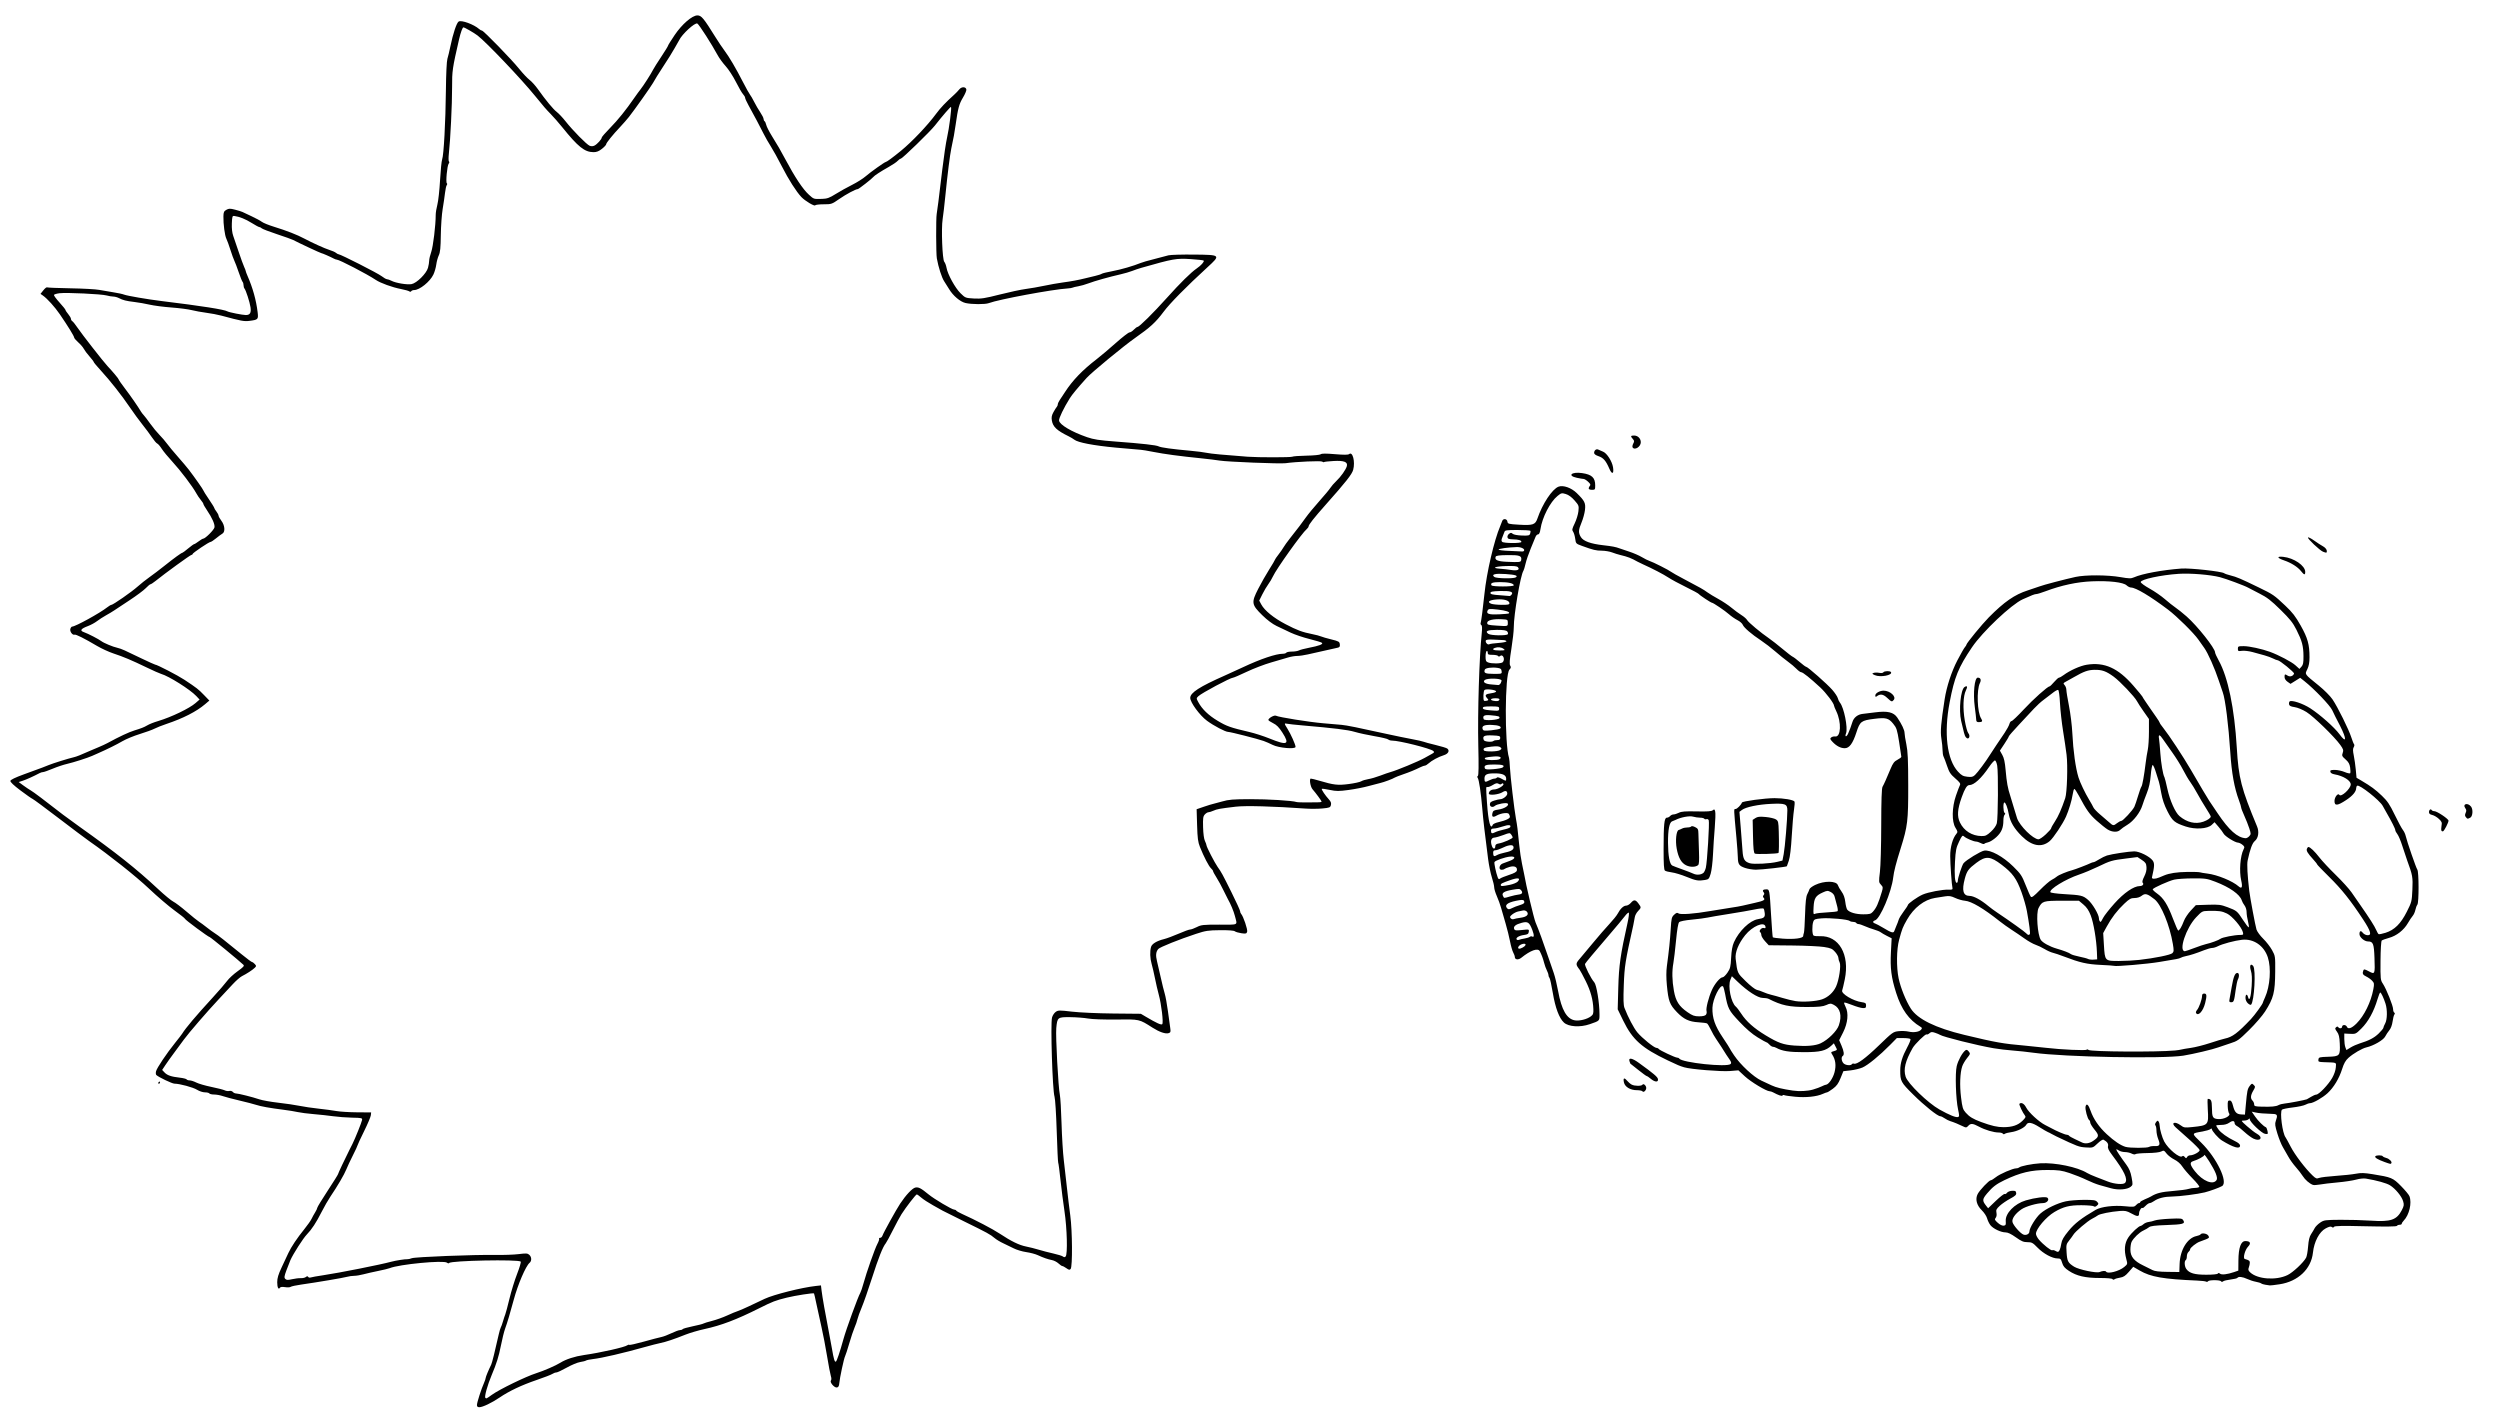 <?xml version="1.0" encoding="UTF-8"?>
<svg width="288.95mm" height="163.34mm" version="1.1" viewBox="0 0 1023.8 578.77" xmlns="http://www.w3.org/2000/svg">
<g transform="translate(-15.495 -393.29)">
<path d="m210.81 968.62c0-0.98 1.785-6.517 2.934-9.101 0.343-0.771 0.623-1.616 0.623-1.878 0-0.424 1.242-3.42 2.276-5.489 0.343-0.687 1.576-5.638 3.075-12.352 0.3-1.345 0.684-2.645 0.852-2.89 0.168-0.245 0.565-1.345 0.882-2.445 0.316-1.1 0.745-2.401 0.952-2.89 0.207-0.489 0.98-3.39 1.718-6.447 0.737-3.057 2.153-7.641 3.146-10.188 0.993-2.546 1.647-4.787 1.455-4.979-0.97-0.967-28.686-0.417-29.303 0.581-0.138 0.223-0.533 0.164-0.889-0.131-1.323-1.098-19.608 0.655-23.511 2.254-0.489 0.2-2.59 0.708-4.668 1.128-2.079 0.42-4.81 1.042-6.071 1.381s-2.962 0.617-3.782 0.617-2.124 0.182-2.899 0.404c-1.488 0.427-12.445 2.279-18.816 3.18-2.079 0.294-4.007 0.714-4.285 0.934s-1.304 0.271-2.278 0.116c-1.123-0.18-1.885-0.1-2.081 0.216-0.609 0.986-1.137-0.051-1.137-2.235 0-1.676 0.448-3.175 1.818-6.087 1-2.125 2.236-4.764 2.745-5.865 1.164-2.513 3.612-6.17 6.582-9.835 1.264-1.56 2.581-3.436 2.926-4.17 0.345-0.734 1.007-1.934 1.47-2.668 0.463-0.734 0.857-1.579 0.875-1.878 0.018-0.299 1.933-3.44 4.256-6.98 2.323-3.539 4.224-6.576 4.224-6.747 0-0.267 2.933-6.498 4.688-9.961 0.31-0.611 0.865-1.712 1.234-2.445 1.099-2.187 3.765-8.824 3.929-9.781 0.143-0.833-0.115-0.895-4.071-0.973-2.323-0.046-5.824-0.31-7.781-0.587-1.956-0.276-5.558-0.667-8.003-0.867-2.445-0.2-5.346-0.573-6.447-0.829-1.1-0.255-3.701-0.679-5.78-0.942-5.73-0.725-9.37-1.377-11.338-2.031-0.978-0.325-4.023-1.114-6.767-1.753-2.744-0.639-5.82-1.455-6.836-1.814-1.016-0.359-2.611-0.652-3.544-0.652-0.933 0-1.82-0.2-1.971-0.445-0.151-0.245-0.967-0.445-1.813-0.445-0.846 0-2.285-0.469-3.197-1.042-1.612-1.013-7.146-2.515-9.265-2.515-0.959 0-6.533-2.659-7.455-3.557-0.214-0.209-0.261-0.891-0.105-1.516 0.346-1.378 4.348-7.347 7.772-11.592 1.377-1.707 2.704-3.429 2.949-3.827 1.445-2.347 5.51-7.154 12.55-14.841 2.501-2.731 5.139-5.782 5.863-6.782 0.724-0.999 2.644-2.764 4.267-3.923 2.42-1.727 2.845-2.207 2.362-2.671-1.812-1.74-13.473-11.315-13.779-11.315-0.523 0-10.151-7.125-10.151-7.511 0-0.177-1.922-1.711-4.271-3.408-2.349-1.697-7.046-5.714-10.439-8.926-5.341-5.056-16.098-13.602-24.552-19.502-1.401-0.978-7.025-5.2-12.496-9.382-5.472-4.182-10.263-7.725-10.648-7.872-0.385-0.148-2.615-1.709-4.957-3.469-2.742-2.061-4.21-3.453-4.123-3.91 0.088-0.461 2.004-1.39 5.466-2.652 7.997-2.914 8.773-3.204 10.221-3.821 1.557-0.664 8.288-2.764 10.226-3.191 1.147-0.253 2.749-0.89 7.114-2.829 0.489-0.217 1.89-0.809 3.112-1.314s2.823-1.246 3.557-1.645c5.002-2.719 8.813-4.505 11.115-5.21 2.748-0.841 3.958-1.315 5.113-2.001 1.008-0.599 2.691-1.27 4.668-1.862 5.347-1.601 12.733-5.159 15.243-7.343l1.653-1.439-1.334-1.42c-2.535-2.699-11.312-8.226-14.45-9.099-0.611-0.17-3.312-1.372-6.002-2.671-6.105-2.948-9.309-4.297-13.565-5.712-1.837-0.61-4.811-1.978-6.61-3.038-5.364-3.163-8.693-4.83-9.239-4.626-0.845 0.315-2.047-1.352-1.719-2.384 0.161-0.507 0.483-0.921 0.716-0.921 1.316 0 11.334-5.503 14.38-7.9 0.694-0.546 1.443-0.993 1.664-0.993 0.696 0 8.33-5.309 10.756-7.479 1.278-1.144 3.464-2.88 4.857-3.858 1.394-0.978 4.163-3.079 6.153-4.668 3.987-3.184 6.949-5.335 7.344-5.335 0.141 0 1.212-0.8 2.38-1.778 1.168-0.978 2.278-1.778 2.465-1.778 0.188 0 0.997-0.5 1.798-1.111 0.802-0.611 1.643-1.111 1.869-1.111 0.848 0 4.439-3.58 4.639-4.625 0.232-1.214-0.929-3.859-3.102-7.069-0.795-1.174-1.445-2.309-1.445-2.522s-0.474-0.954-1.054-1.645-1.433-1.957-1.896-2.813c-1.47-2.716-6.498-9.346-9.743-12.848-1.724-1.859-3.684-4.241-4.356-5.292-0.672-1.051-1.506-2.02-1.852-2.154-0.347-0.133-1.32-1.274-2.164-2.535-0.843-1.261-2.611-3.638-3.928-5.281-1.317-1.644-3.584-4.745-5.037-6.891-3.362-4.965-8.115-11.003-11.91-15.131-1.631-1.774-2.966-3.374-2.966-3.557-3.38e-4 -0.182-0.784-1.214-1.742-2.293-0.958-1.079-2.005-2.479-2.327-3.112-0.322-0.633-1.339-1.817-2.26-2.631s-1.682-1.714-1.693-2.001c-0.02-0.564-2.527-4.632-5.842-9.481-2.08-3.042-5.165-6.455-6.973-7.713l-0.958-0.667 1.152-1.449c0.634-0.797 1.319-1.346 1.524-1.219s4.54 0.303 9.635 0.391c5.094 0.088 10.363 0.376 11.708 0.64 1.345 0.263 3.946 0.708 5.78 0.987 1.834 0.28 3.835 0.71 4.446 0.957 1.207 0.487 9.642 1.934 15.339 2.631 16.503 2.02 25.765 3.475 27.007 4.243 0.618 0.382 6.199 1.489 7.507 1.489 1.696 0 2.241-0.905 1.91-3.174-0.31-2.124-1.891-7.025-2.483-7.697-0.205-0.232-0.373-0.843-0.373-1.356 0-0.514-0.178-1.124-0.395-1.356s-0.938-2.023-1.602-3.979c-0.664-1.956-1.459-4.057-1.766-4.668-0.307-0.611-1.031-2.612-1.609-4.446-0.578-1.834-1.326-3.896-1.663-4.582-0.661-1.345-1.27-5.979-1.208-9.19 0.032-1.668 0.228-2.096 1.215-2.65 1.017-0.571 1.497-0.578 3.547-0.054 1.304 0.333 2.67 0.756 3.037 0.939 0.367 0.183 2.067 0.985 3.779 1.781 1.712 0.796 3.582 1.81 4.155 2.253 0.574 0.443 2.774 1.339 4.891 1.993 5.314 1.641 9.544 3.29 12.518 4.881 3.172 1.697 8.461 4.089 10.226 4.625 1.1 0.334 2.317 0.871 2.703 1.195s0.872 0.588 1.08 0.588c0.812 0 16.094 7.774 17.622 8.964 0.891 0.694 1.891 1.263 2.223 1.264 0.332 2e-3 1.162 0.294 1.846 0.651 1.765 0.92 6.427 1.689 8.213 1.354 2.121-0.398 6.09-4.336 6.728-6.676 0.267-0.978 0.486-2.311 0.487-2.962 2e-3 -0.651 0.383-2.251 0.848-3.557 0.767-2.155 1.835-11.006 1.826-15.135-2e-3 -0.905 0.304-2.806 0.68-4.224s0.87-5.9 1.098-9.96 0.614-7.908 0.858-8.551c0.663-1.744 1.404-15.342 1.539-28.246 0.071-6.781 0.32-12.028 0.614-12.954 0.272-0.856 0.823-3.157 1.225-5.113 1.073-5.225 2.549-9.649 3.391-10.164 1.14-0.698 6.252 1.183 8.411 3.095 0.386 0.342 0.895 0.622 1.132 0.622 0.644 0 12.055 11.732 15.164 15.59 1.49 1.85 3.426 3.91 4.302 4.578 0.876 0.668 2.403 2.356 3.393 3.75 3.309 4.66 6.309 8.287 7.787 9.418 0.805 0.616 2.41 2.321 3.566 3.788 2.979 3.78 8.671 9.56 9.889 10.042 0.671 0.265 1.367 0.232 2.001-0.095 1.105-0.571 2.932-2.605 2.956-3.291 9e-3 -0.252 1.551-2.023 3.426-3.935 3.234-3.298 6.456-7.301 9.928-12.336 0.856-1.241 2.004-2.813 2.551-3.493 1.147-1.425 4.309-6.374 5.118-8.011 0.302-0.611 1.801-2.996 3.332-5.299s2.782-4.342 2.782-4.531c0-0.189 1.223-2.153 2.717-4.365 2.988-4.423 7.168-8.037 9.293-8.037 1.663 0 2.535 1.054 7.552 9.124 1.1 1.77 2.701 4.151 3.557 5.29 1.949 2.595 4.643 7.18 7.598 12.929 1.257 2.445 2.539 4.746 2.85 5.113 0.311 0.367 1.082 1.697 1.713 2.956 0.631 1.259 1.754 3.189 2.496 4.288 0.742 1.099 1.349 2.308 1.349 2.686 0 0.378 0.185 0.801 0.41 0.941 0.226 0.14 0.537 0.828 0.691 1.53 0.154 0.702 1.196 2.751 2.314 4.552 2.515 4.051 3.415 5.605 5.373 9.278 4.091 7.672 7.307 12.514 9.82 14.783 2.014 1.819 1.875 1.776 5.401 1.669 2.044-0.062 2.956-0.392 5.558-2.014 1.712-1.067 4.734-2.75 6.716-3.741 1.982-0.991 4.483-2.572 5.558-3.514 1.88-1.648 7.788-5.849 8.225-5.849 0.36 0 2.917-1.882 6.176-4.547 4.557-3.726 10.973-10.481 14.438-15.202 1.745-2.378 3.871-4.619 7.433-7.836 0.688-0.622 1.611-1.585 2.049-2.14 0.923-1.168 2.671-1.144 2.897 0.041 0.081 0.424-0.552 1.925-1.406 3.335-1.555 2.567-2.041 4.367-2.973 11.011-0.468 3.34-0.87 5.537-1.789 9.781-0.536 2.478-1.572 10.694-2.41 19.118-0.389 3.913-0.904 8.352-1.144 9.865-0.609 3.837-0.115 16.586 0.677 17.47 0.333 0.372 0.747 1.476 0.92 2.454 0.48 2.716 3.535 8.262 5.745 10.431 1.936 1.9 2.05 1.945 5.444 2.135 2.989 0.168 4.447-0.056 10.58-1.621 3.913-0.998 8.714-2.023 10.671-2.278 1.956-0.255 5.358-0.848 7.558-1.319 2.201-0.471 5.602-1.073 7.558-1.337 3.717-0.502 6.343-0.991 9.337-1.738 0.978-0.244 2.779-0.678 4.002-0.965 1.223-0.287 2.423-0.678 2.668-0.871 0.245-0.192 2.245-0.683 4.446-1.09 3.444-0.638 8.492-2.103 11.56-3.356 0.489-0.2 1.389-0.492 2.001-0.649 0.611-0.157 2.612-0.688 4.446-1.18 1.834-0.492 4.035-1.07 4.891-1.285 0.856-0.215 5.558-0.351 10.448-0.303 10.973 0.109 11.013 0.147 5.503 5.202-8.781 8.056-15.351 14.727-17.992 18.27-3.162 4.241-5.467 6.359-11.573 10.63-4.73 3.309-17.875 14.145-19.919 16.419-3.913 4.355-5.92 6.781-6.888 8.325-2.468 3.936-4.537 8.231-4.405 9.143 0.248 1.709 5.098 4.582 11.479 6.798 2.682 0.931 4.946 1.279 11.56 1.775 11.139 0.836 16.792 1.47 17.77 1.993 0.89 0.476 5.551 1.117 12.987 1.786 2.611 0.235 5.612 0.62 6.669 0.855 1.622 0.361 6.99 0.871 16.816 1.596 4.27 0.315 17.722 0.308 18.236-9e-3 0.298-0.184 2.911-0.377 5.807-0.429 2.967-0.053 5.518-0.304 5.843-0.574 0.408-0.339 2.117-0.35 5.824-0.037 3.726 0.314 5.415 0.303 5.828-0.04 1.433-1.189 2.533 3.136 1.641 6.45-0.493 1.83-2.962 4.965-11.304 14.349-4.697 5.284-6.905 8.081-6.948 8.797-0.016 0.276-0.347 0.765-0.736 1.087-1.979 1.643-12.495 16.372-13.894 19.461-0.407 0.898-1.261 2.332-1.898 3.186-0.637 0.854-1.731 2.707-2.431 4.117l-1.273 2.564 0.854 1.586c1.345 2.497 5.079 5.532 9.911 8.056 4.798 2.507 6.85 3.27 10.993 4.09 1.467 0.29 3.068 0.712 3.557 0.937 0.489 0.225 2.39 0.776 4.224 1.224 3.034 0.741 3.347 0.921 3.474 1.997 0.11 0.932-0.079 1.229-0.889 1.402-2.314 0.496-9.653 2.145-12.172 2.736-1.483 0.348-3.457 0.632-4.386 0.632-0.93 0-2.618 0.286-3.751 0.636s-4.261 1.268-6.951 2.039c-2.69 0.772-7.171 2.486-9.958 3.81-2.787 1.324-5.299 2.407-5.582 2.407-1.086 0-12.917 6.313-14.238 7.597-0.871 0.846-0.871 0.868-0.018 2.452 1.541 2.861 4.143 5.366 7.942 7.644 3.704 2.221 5.3 2.784 12.962 4.568 2.201 0.513 5.902 1.705 8.225 2.65 7.363 2.994 8.451 2.498 5.295-2.418-1.402-2.184-2.357-3.15-3.806-3.852-1.063-0.515-1.934-1.105-1.934-1.311 0-0.748 2.433-2.108 3.112-1.74 1.12 0.607 13.681 2.613 19.341 3.088 2.934 0.247 6.336 0.542 7.558 0.656 2.147 0.201 6.47 1.072 18.674 3.765 3.179 0.701 7.681 1.627 10.004 2.057 2.323 0.43 4.524 0.922 4.891 1.093s2.568 0.767 4.891 1.323c2.323 0.556 4.484 1.215 4.801 1.464 1.108 0.868 0.404 2.187-1.466 2.749-2.073 0.623-4.943 2.175-6.253 3.382-0.505 0.465-1.139 0.846-1.409 0.846-0.27 0-1.058 0.276-1.75 0.613-2.556 1.244-4.441 2.02-7.261 2.99-1.589 0.547-3.09 1.129-3.335 1.293-0.797 0.536-4.409 1.889-6.002 2.247-0.856 0.193-3.057 0.768-4.891 1.278-1.834 0.51-5.433 1.213-7.997 1.561-4.057 0.551-5.061 0.549-7.736-0.014-1.69-0.356-3.166-0.555-3.278-0.442-0.246 0.246 1.387 2.68 2.909 4.34 0.803 0.875 1.022 1.488 0.819 2.296-0.253 1.008-0.552 1.128-3.501 1.402-1.774 0.165-4.825 0.186-6.781 0.048-13.35-0.946-24.71-1.256-28.678-0.783-6.623 0.79-7.686 0.982-9.182 1.657-0.771 0.348-1.69 0.632-2.043 0.632-0.353 0-1.012 0.409-1.464 0.908-0.701 0.774-0.805 1.544-0.704 5.224 0.071 2.61 0.369 4.826 0.753 5.607 0.349 0.71 0.637 1.51 0.64 1.778 7e-3 0.666 3.329 7.123 4.558 8.86 1.604 2.268 1.911 2.831 5.654 10.355 1.961 3.942 3.565 7.454 3.565 7.803 0 0.349 0.18 0.825 0.399 1.058 0.892 0.944 2.761 6.462 2.484 7.335-0.257 0.809-0.523 0.878-2.364 0.612-1.141-0.165-2.356-0.525-2.699-0.8-0.394-0.315-2.623-0.481-6.04-0.448-4.833 0.046-5.89 0.207-9.824 1.499-6.878 2.259-14.813 5.441-15.469 6.204-0.982 1.141-1.133 2.63-0.514 5.061 0.322 1.266 1.022 4.302 1.556 6.747 0.533 2.445 1.248 5.346 1.588 6.447 0.34 1.1 0.926 4.302 1.302 7.114 0.376 2.812 0.807 5.942 0.958 6.956 0.241 1.616 0.158 1.88-0.674 2.144-1.26 0.4-3.749-0.452-6.576-2.251-5.534-3.521-5.203-3.447-14.865-3.334-5.107 0.06-9.889-0.109-11.535-0.408-1.546-0.28-4.799-0.531-7.228-0.556-5.255-0.055-5.377 0.04-5.791 4.494-0.308 3.316 0.827 24.434 1.472 27.377 0.219 0.998 0.526 6.216 0.682 11.596 0.157 5.38 0.574 12.182 0.928 15.117 0.354 2.934 0.934 8.036 1.29 11.338 0.356 3.301 0.972 8.403 1.368 11.338 0.849 6.281 0.949 20.877 0.151 21.84-0.415 0.5-0.712 0.452-1.742-0.281-0.683-0.486-1.431-0.884-1.663-0.884-0.232 0-0.943-0.482-1.579-1.072s-1.816-1.202-2.621-1.362c-1.766-0.349-3.531-0.963-5.912-2.057-0.978-0.449-3.093-1.003-4.7-1.231-1.606-0.228-3.907-0.919-5.112-1.536-1.205-0.617-3.156-1.562-4.334-2.1-1.178-0.538-2.753-1.492-3.499-2.12-1.819-1.53-2.799-2.066-12.365-6.763-4.524-2.221-8.525-4.219-8.892-4.44-0.367-0.221-2.154-1.222-3.972-2.225-1.818-1.003-3.976-2.412-4.795-3.131s-1.644-1.308-1.832-1.308c-0.393 0-4.486 5.298-6.265 8.109-0.66 1.042-2.254 3.996-3.543 6.563-1.289 2.568-2.591 4.969-2.893 5.335-1.213 1.472-3.001 5.979-5.643 14.228-1.527 4.769-3.418 10.181-4.202 12.027-0.784 1.846-1.571 4.018-1.748 4.826-0.177 0.808-0.707 2.337-1.176 3.398-0.469 1.061-1.451 3.991-2.182 6.512-0.731 2.52-1.499 4.885-1.707 5.255-0.466 0.828-2.213 8.978-2.38 11.106-0.088 1.11-0.361 1.598-0.96 1.711-1.046 0.198-3.054-2.142-2.457-2.865 0.244-0.295 0.233-1.002-0.026-1.778-0.237-0.709-0.939-4.39-1.56-8.18-0.621-3.79-1.636-9.092-2.256-11.782-0.619-2.69-1.539-6.891-2.044-9.337-0.505-2.445-0.976-4.508-1.046-4.585-0.258-0.279-7.655 0.866-11.114 1.72-4.697 1.16-5.824 1.593-11.338 4.36-9.293 4.662-15.524 7.03-22.451 8.531-2.443 0.529-5.94 1.557-7.771 2.284-4.777 1.898-7.948 2.958-10.238 3.425-1.1 0.224-3.901 0.942-6.225 1.596-8.866 2.494-17.72 4.554-21.341 4.965-1.345 0.153-2.645 0.423-2.89 0.601-0.245 0.178-1.33 0.459-2.413 0.624s-3.555 1.193-5.495 2.284c-1.939 1.091-3.86 1.983-4.268 1.983s-1.137 0.266-1.619 0.592c-0.482 0.326-3.378 1.447-6.435 2.491-6.172 2.109-11.236 4.507-15.196 7.197-3.185 2.163-6.901 3.938-8.257 3.943-0.733 0.01-1-0.255-1-0.966zm6.157-4.137c3.083-2.215 13.881-7.466 18.101-8.803 3.156-1 8.031-3.124 9.977-4.347 2.186-1.374 5.874-2.569 9.559-3.096 6.935-0.992 16.842-3.233 17.825-4.033 0.267-0.217 0.602-0.278 0.745-0.135 0.143 0.143 2.825-0.457 5.961-1.332s6.38-1.725 7.208-1.887c0.828-0.163 2.682-0.865 4.12-1.562 1.438-0.696 2.999-1.266 3.47-1.266 0.471 0 0.963-0.174 1.094-0.386 0.131-0.212 1.994-0.745 4.139-1.183 2.145-0.439 4.101-0.937 4.345-1.107 0.245-0.17 1.845-0.665 3.557-1.099 1.712-0.434 4.513-1.435 6.225-2.223 1.712-0.788 3.612-1.579 4.224-1.757 0.611-0.178 2.712-1.085 4.668-2.014 1.956-0.93 4.857-2.299 6.447-3.044 3.772-1.767 15.182-4.633 20.975-5.268l2.079-0.228 0.254 2.152c0.288 2.443 1.597 9.896 2.839 16.158 0.461 2.323 1.09 5.724 1.399 7.559 0.729 4.331 1.115 5.606 1.615 5.344 0.38-0.199 1.631-3.912 3.074-9.124 1.15-4.155 5.946-17.344 6.928-19.051 0.26-0.452 0.836-2.153 1.28-3.779 1.249-4.573 4.677-14.321 5.718-16.256 0.514-0.956 0.831-1.907 0.704-2.112-0.127-0.205 0.068-0.373 0.432-0.373 0.365 0 0.797-0.42 0.96-0.934 0.361-1.136 5.602-10.603 7.237-13.072 2.345-3.541 4.99-6.346 6.21-6.587 1.323-0.261 2.283 0.237 5.435 2.822 2.314 1.898 9.58 6.21 10.464 6.21 0.329 0 0.712 0.183 0.85 0.406 0.138 0.223 1.2 0.834 2.361 1.356 5.432 2.447 12.626 6.211 15.448 8.084 4.698 3.118 7.963 4.712 10.788 5.267 1.403 0.276 3.751 0.869 5.218 1.318 1.467 0.449 4.163 1.15 5.99 1.557 1.827 0.407 3.587 0.96 3.909 1.228 0.426 0.354 0.726 0.348 1.095-0.022 0.853-0.853 0.578-11.533-0.476-18.527-0.516-3.424-1.255-9.213-1.641-12.866-0.386-3.653-0.803-6.803-0.925-7.001-0.122-0.198-0.399-6.013-0.615-12.922-0.219-7.007-0.615-13.25-0.897-14.118-0.837-2.578-1.695-29.846-1.02-32.423 0.219-0.838 0.89-1.87 1.491-2.295 1.018-0.72 1.466-0.728 6.65-0.118 3.124 0.368 10.522 0.703 16.895 0.766l11.338 0.112 2.001 1.184c4.485 2.655 6.337 3.495 6.762 3.07 0.554-0.554-0.346-8.177-1.427-12.09-0.439-1.589-1.134-4.591-1.545-6.669-0.411-2.079-1.032-4.753-1.379-5.942-0.659-2.256-0.758-5.074-0.242-6.92 0.356-1.272 2.355-2.486 5.287-3.209 1.157-0.285 3.863-1.288 6.014-2.227 2.151-0.94 4.264-1.709 4.696-1.709s1.674-0.45 2.759-1c1.807-0.916 2.585-1 9.229-1 8.168 0 7.376 0.449 6.348-3.602-0.474-1.87-1.73-4.874-2.862-6.847-0.351-0.611-1.203-2.312-1.893-3.779-0.691-1.467-1.914-3.708-2.718-4.981-0.804-1.272-1.462-2.491-1.462-2.71 0-0.218-0.378-0.739-0.84-1.158-0.895-0.81-2.911-4.695-4.521-8.714-0.809-2.018-1.013-3.583-1.172-8.958l-0.192-6.513 3.029-1.035c1.666-0.569 3.329-1.081 3.696-1.137 0.367-0.056 2.066-0.512 3.777-1.013 2.622-0.769 4.4-0.915 11.338-0.936 7.322-0.022 17.391 0.595 19.068 1.169 0.338 0.116 2.338 0.19 4.446 0.165 2.108-0.025 4.282-0.05 4.832-0.056 0.55-6e-3 0.998-0.14 0.996-0.297-4e-3 -0.286-2.477-3.641-3.699-5.019-0.908-1.023-1.446-4.382-0.702-4.382 0.31 0 1.878 0.389 3.485 0.865 5.934 1.756 7.562 1.94 12.037 1.358 2.301-0.299 4.592-0.802 5.092-1.118s1.809-0.717 2.91-0.892c1.1-0.174 3.301-0.815 4.891-1.425 1.589-0.609 3.49-1.269 4.224-1.466 2.538-0.682 11.427-4.369 13.952-5.788 1.071-0.602 2.443-1.365 3.049-1.697 0.914-0.5 0.998-0.697 0.498-1.156-1.112-1.018-13.92-4.242-16.854-4.243-0.624-2.1e-4 -1.346-0.212-1.605-0.472-0.259-0.259-2.75-0.857-5.535-1.329-2.785-0.472-6.465-1.272-8.176-1.777-2.869-0.847-8.31-1.518-21.564-2.66-2.812-0.242-5.563-0.542-6.113-0.667-1.258-0.285-1.25-0.143 0.117 2.023 1.388 2.199 3.329 6.541 3.329 7.449 0 1.049-6.901 0.454-9.376-0.808-1.031-0.526-2.695-1.252-3.697-1.613-2.249-0.811-13.562-3.702-14.486-3.703-1.157-4.4e-4 -5.887-2.483-8.718-4.575-2.962-2.189-6.851-7.499-6.851-9.355 0-2.126 3.784-4.571 14.228-9.193 1.834-0.812 5.135-2.321 7.336-3.354 7.277-3.417 13.544-5.534 16.377-5.534 0.623 0 1.256-0.2 1.407-0.445 0.151-0.245 1.177-0.445 2.279-0.445s2.398-0.211 2.881-0.469c0.482-0.258 2.326-0.746 4.097-1.085 4.11-0.786 5.912-1.462 5.363-2.011-0.231-0.231-2.515-0.936-5.074-1.567-2.56-0.631-6.055-1.81-7.766-2.62-1.712-0.811-4.313-2.046-5.78-2.746-1.668-0.796-3.861-2.444-5.852-4.4-4.415-4.337-4.541-5.16-1.655-10.801 1.195-2.335 3.222-5.906 4.506-7.935 1.284-2.029 2.334-3.81 2.334-3.959s0.65-1.104 1.445-2.124c0.795-1.019 1.723-2.353 2.062-2.965 0.339-0.611 1.54-2.281 2.668-3.712 3.583-4.543 4.675-5.979 6.497-8.542 0.978-1.376 3.464-4.388 5.523-6.693 2.06-2.305 4.086-4.737 4.503-5.405 0.417-0.668 1.499-1.914 2.404-2.77 1.916-1.811 3.98-4.728 4.352-6.15 0.448-1.714-1.145-2.329-5.421-2.094-2.03 0.112-3.798 0.31-3.928 0.44-0.13 0.13-0.47 0.044-0.755-0.192-0.482-0.4-10.682 0.044-14.998 0.654-2.204 0.311-23.928-0.557-27.026-1.08-1.345-0.227-4.746-0.644-7.558-0.926-8.569-0.86-15.129-1.74-19.563-2.624-2.323-0.463-4.624-0.849-5.113-0.857-0.489-8e-3 -5.091-0.409-10.226-0.891-9.188-0.863-15.615-2.098-17.053-3.277-0.402-0.33-1.431-0.944-2.287-1.365-4.87-2.393-6.44-3.865-6.876-6.447-0.227-1.341-0.074-2.138 0.665-3.471 0.528-0.952 1.141-1.921 1.362-2.154 0.221-0.232 0.403-0.691 0.403-1.018 0-0.328 0.369-1.138 0.82-1.801 0.451-0.663 1.4-2.105 2.11-3.205 3.09-4.793 7.154-9.013 13.018-13.519 1.558-1.197 5.048-4.147 7.758-6.555 2.709-2.409 5.252-4.379 5.649-4.379 0.398 0 1.194-0.5 1.768-1.111s1.26-1.116 1.522-1.121c0.712-0.014 6.498-5.745 12.038-11.924 5.455-6.085 9.886-10.451 12.227-12.047 1.754-1.196 3.136-2.743 2.856-3.196-0.103-0.166-2.486-0.446-5.296-0.621-5.98-0.374-7.142-0.169-20.235 3.567-1.1 0.314-2.801 0.889-3.779 1.278-0.978 0.389-3.079 1.004-4.668 1.365-4.687 1.067-10.722 2.765-13.223 3.721-1.282 0.49-3.183 1.032-4.224 1.204-1.041 0.172-2.07 0.419-2.286 0.547-0.216 0.129-1.116 0.277-2.001 0.33-6.137 0.365-28.315 4.493-32.317 6.015-1.482 0.563-6.977 0.537-9.528-0.046-2.188-0.5-5.126-2.998-6.758-5.746-0.508-0.856-1.4-2.272-1.981-3.146-1.004-1.511-2.381-5.811-3.01-9.399-0.33-1.88-0.378-16.444-0.06-18.133 0.259-1.377 0.831-5.923 2.294-18.229 0.625-5.258 1.508-11.16 1.962-13.116 0.843-3.634 1.945-12.203 1.611-12.537-0.175-0.174-3.552 3.73-6.614 7.646-1.879 2.403-13.33 13.531-13.941 13.548-0.268 7e-3 -0.849 0.413-1.292 0.903-0.443 0.489-2.106 1.617-3.696 2.506-3.177 1.777-5.937 3.58-6.298 4.115-0.413 0.612-5.956 4.938-6.328 4.938-0.856 0-4.811 2.114-7.646 4.087-2.984 2.077-3.163 2.138-6.309 2.138-1.781 0-3.355 0.189-3.498 0.42-0.306 0.496-4.162-1.812-5.648-3.38-2.083-2.198-5.25-7.174-8.019-12.601-1.56-3.057-3.592-6.734-4.516-8.172-0.924-1.438-2.237-3.739-2.918-5.113-1.374-2.774-4.06-7.839-6.195-11.682-0.768-1.383-1.397-2.77-1.397-3.084s-0.384-0.982-0.854-1.487-1.785-2.768-2.922-5.03c-1.138-2.262-3.027-5.163-4.198-6.447-1.171-1.284-2.665-3.335-3.319-4.558-2.271-4.246-7.514-12.426-8.259-12.887-0.945-0.584-6.376 4.404-7.498 6.885-0.166 0.367-1 1.83-1.854 3.252-0.854 1.422-1.755 2.922-2.002 3.335s-1.363 2.15-2.478 3.862c-2.422 3.718-3.231 5.019-4.332 6.974-0.891 1.581-7.553 10.99-9.859 13.923-0.769 0.978-2.344 2.779-3.5 4.002-3.108 3.287-5.835 6.659-5.835 7.216 0 0.269-0.779 1.107-1.731 1.861-1.266 1.003-2.192 1.369-3.446 1.361-3.647-0.021-6.298-2.138-12.828-10.242-1.466-1.82-3.567-4.22-4.668-5.333-1.834-1.854-2.878-3.063-6.509-7.535-5.641-6.949-19.921-21.944-23.505-24.681-1.391-1.063-5.316-3.329-5.765-3.329-0.378 0-1.143 2.095-1.786 4.891-2.742 11.93-2.883 12.902-2.861 19.73 0.022 6.787-0.696 21.508-1.321 27.088-0.187 1.667-0.164 3.131 0.05 3.263 0.214 0.132 0.159 0.516-0.121 0.853-0.622 0.75-1.276 7.725-0.754 8.048 0.206 0.127 0.189 0.463-0.037 0.747-0.226 0.284-0.548 1.717-0.714 3.184-0.167 1.467-0.601 4.44-0.966 6.607-0.365 2.166-0.703 6.968-0.752 10.671-0.069 5.222-0.255 7.081-0.83 8.288-0.407 0.856-0.871 2.557-1.031 3.779s-0.688 3.061-1.175 4.084c-1.395 2.936-5.65 6.364-7.898 6.364-0.487 0-1.015 0.21-1.173 0.466-0.175 0.283-0.491 0.309-0.804 0.067-0.284-0.22-1.817-0.65-3.406-0.957-3.571-0.688-8.389-2.433-10.326-3.74-3.438-2.319-14.915-8.286-15.936-8.286-0.234 0-0.774-0.186-1.198-0.413-1.462-0.782-4.833-2.255-5.159-2.255-0.301 0-9.653-4.372-11.562-5.404-0.457-0.248-3.422-1.307-6.588-2.355-3.166-1.048-5.983-2.131-6.26-2.408-0.277-0.277-0.714-0.505-0.97-0.508-0.257-2e-3 -1.667-0.759-3.135-1.682-2.493-1.568-5.028-2.589-7.114-2.865-0.807-0.107-0.901 0.176-1.019 3.047-0.084 2.051 0.116 3.85 0.568 5.113 0.383 1.072 1.399 4.05 2.256 6.617 0.858 2.568 1.853 5.299 2.211 6.069 0.359 0.771 0.652 1.541 0.652 1.711 0 0.171 0.321 1.041 0.712 1.934 2.153 4.908 3.563 9.954 4.155 14.877 0.359 2.986 0.222 3.134-3.336 3.586-2.207 0.28-3.185 0.098-11.535-2.148-1.467-0.395-4.234-0.919-6.149-1.165-1.915-0.246-4.616-0.737-6.002-1.091-1.387-0.354-5.122-0.837-8.301-1.073-3.179-0.236-7.181-0.756-8.892-1.155-1.712-0.399-4.513-0.893-6.225-1.096-3.41-0.405-4.733-0.74-6.435-1.629-0.618-0.323-1.624-0.589-2.235-0.592-0.611-2e-3 -1.842-0.208-2.735-0.456-2.084-0.579-16.37-1.26-19.237-0.917-1.203 0.144-2.252 0.462-2.33 0.706-0.078 0.245 0.951 1.645 2.288 3.112 1.337 1.467 2.435 2.839 2.441 3.048 0.006 0.209 0.511 0.975 1.122 1.701 0.611 0.727 1.111 1.596 1.111 1.932 0 0.336 0.256 0.771 0.569 0.966 0.313 0.196 1.264 1.387 2.112 2.648 1.746 2.595 10.672 14.022 12.275 15.715 2.115 2.233 4.606 5.22 4.606 5.522 0 0.17 1.171 1.849 2.603 3.729 2.334 3.067 5.301 7.348 6.515 9.401 0.246 0.416 0.746 1.065 1.111 1.441 0.365 0.376 1.564 1.946 2.665 3.487 1.1 1.542 2.812 3.619 3.802 4.616 0.991 0.997 2.38 2.614 3.086 3.592 0.707 0.978 2.698 3.379 4.426 5.335 1.728 1.956 3.757 4.357 4.51 5.335 2.309 3.001 5.962 8.213 5.962 8.507 0 0.153 1 1.746 2.223 3.54 1.223 1.794 2.228 3.419 2.233 3.611 6e-3 0.192 0.401 0.849 0.879 1.46 0.478 0.611 0.874 1.375 0.879 1.697 6e-3 0.322 0.513 1.245 1.128 2.051 1.455 1.908 1.681 4.594 0.446 5.304-0.485 0.279-1.671 1.157-2.637 1.952-0.965 0.795-1.96 1.445-2.21 1.445-0.642 0-7.388 4.546-7.388 4.978 0 0.196-0.214 0.357-0.475 0.357-0.428 0-10.659 7.428-14.723 10.69-0.901 0.723-1.812 1.314-2.025 1.314s-1.077 0.719-1.919 1.597c-0.843 0.879-3.833 3.108-6.645 4.954s-5.652 3.726-6.311 4.177c-0.659 0.452-2.159 1.353-3.335 2.002-1.175 0.65-2.837 1.722-3.693 2.383-0.856 0.661-2.504 1.558-3.662 1.994-3.002 1.129-3.503 1.884-1.676 2.521 1.64 0.572 6.112 2.881 7.116 3.675 0.934 0.738 4.85 2.373 6.447 2.691 0.734 0.146 2.134 0.644 3.112 1.107 0.978 0.463 4.115 1.957 6.97 3.321 2.856 1.363 5.32 2.479 5.476 2.479 0.759 0 9.257 4.395 11.968 6.19 5.168 3.422 5.743 3.868 8.042 6.246l2.223 2.3-1.778 1.51c-3.537 3.003-8.937 5.76-15.784 8.058-1.834 0.616-4.035 1.487-4.891 1.937-0.856 0.45-3.557 1.435-6.002 2.189-2.445 0.754-5.647 2.07-7.114 2.925-2.487 1.448-6.258 3.317-9.98 4.946-0.869 0.38-1.98 0.872-2.469 1.092-1.823 0.821-7.648 2.684-10.226 3.27-1.467 0.334-4.139 1.224-5.937 1.98-1.798 0.755-3.552 1.373-3.896 1.373-0.345 0-0.974 0.184-1.399 0.408-2.487 1.314-5.437 2.649-6.914 3.13l-1.695 0.551 1.879 1.382c1.034 0.76 2.427 1.691 3.097 2.068 1.041 0.586 5.614 4.026 13.17 9.907 1.024 0.797 3.972 2.95 6.55 4.784 15.329 10.904 23.436 17.33 32.321 25.623 2.654 2.477 5.479 4.814 6.277 5.194 0.798 0.38 3.246 2.228 5.438 4.108 2.193 1.88 4.494 3.735 5.113 4.123 0.62 0.388 2.027 1.424 3.127 2.302 1.1 0.878 2.601 1.971 3.335 2.429 1.388 0.866 4.244 3.107 10.93 8.575 2.168 1.773 4.116 3.223 4.329 3.223s0.718 0.365 1.123 0.812c0.684 0.756 0.682 0.864-0.042 1.567-0.903 0.877-3.31 2.444-5.223 3.401-0.734 0.367-2.434 1.857-3.779 3.312-1.345 1.455-3.958 4.256-5.807 6.225-4.553 4.848-12.293 13.814-14.2 16.451-0.856 1.183-2.618 3.573-3.915 5.311-1.298 1.738-2.947 4.048-3.666 5.134l-1.307 1.974 0.953 1.014c1.118 1.19 2.752 1.751 6.262 2.148 1.402 0.159 2.664 0.475 2.805 0.702 0.141 0.227 0.702 0.413 1.247 0.413 0.545 0 1.77 0.397 2.723 0.883 0.952 0.486 3.746 1.294 6.207 1.797 2.462 0.503 4.913 1.133 5.447 1.4s1.377 0.379 1.873 0.249c0.496-0.13 1.134 0.043 1.417 0.385 0.283 0.342 0.841 0.623 1.239 0.626 1.004 7e-3 6.932 1.495 9.616 2.413 1.223 0.418 4.724 1.044 7.781 1.391 3.057 0.346 6.958 0.921 8.67 1.276 1.712 0.356 5.213 0.872 7.781 1.148 2.568 0.276 5.869 0.718 7.336 0.982 1.467 0.264 5.269 0.5 8.448 0.523l5.78 0.043-0.12 1.173c-0.066 0.645-1.317 3.594-2.779 6.553-1.462 2.959-2.659 5.537-2.659 5.73 0 0.192-0.861 2.052-1.913 4.131-1.052 2.08-2.268 4.675-2.7 5.768-0.819 2.067-3.643 6.892-6.499 11.102-0.912 1.345-2.522 4.146-3.576 6.225-2.266 4.467-4.061 7.208-6.108 9.325-1.485 1.535-5.562 7.906-6.694 10.458-0.326 0.735-1.069 2.636-1.652 4.225-0.899 2.45-0.967 2.982-0.449 3.5 0.492 0.492 1.03 0.515 2.764 0.117 1.184-0.272 2.796-0.466 3.583-0.432 0.786 0.034 1.719-0.178 2.072-0.471 0.468-0.388 0.726-0.398 0.95-0.037 0.169 0.273 0.613 0.379 0.987 0.236 0.374-0.143 2.705-0.56 5.179-0.926 6.495-0.96 23.298-4.297 27.842-5.529 1.86-0.504 5.751-1.111 6.628-1.034 0.344 0.031 1.145-0.15 1.778-0.401 1.366-0.541 25.695-1.499 34.266-1.349 3.296 0.058 7.583-0.095 9.527-0.338 3.067-0.385 3.642-0.346 4.345 0.29 0.997 0.902 1.049 2.511 0.107 3.293-1.536 1.275-4.811 8.913-6.468 15.087-1.461 5.443-2.647 9.418-3.515 11.782-0.449 1.223-1.245 4.424-1.769 7.114-0.84 4.313-1.777 7.294-3.774 12.005-1.666 3.93-3.031 8.825-2.586 9.271 0.416 0.416 0.383 0.432 2.74-1.262zm726.34-45.018c-0.734-0.107-1.534-0.36-1.778-0.56-0.245-0.201-1.245-0.51-2.223-0.686-0.978-0.176-2.566-0.694-3.529-1.151-1.861-0.883-3.601-1.079-3.99-0.449-0.13 0.21-1.379 0.516-2.776 0.68-1.397 0.164-2.785 0.502-3.085 0.751-0.371 0.308-0.637 0.304-0.834-0.013-0.37-0.599-4.984-0.611-5.353-0.014-0.154 0.249-0.498 0.317-0.766 0.151-0.267-0.165-1.904-0.361-3.637-0.434-13.918-0.59-19.071-1.488-23.575-4.109l-2.639-1.535-1.807 2.081c-1.417 1.633-2.19 2.14-3.585 2.355-0.978 0.15-2.011 0.455-2.295 0.678-0.317 0.249-0.627 0.225-0.804-0.062-0.173-0.28-2.253-0.466-5.2-0.466-5.899 0-9.495-0.825-12.631-2.898-1.76-1.164-2.374-1.887-2.797-3.298-0.478-1.595-0.699-1.807-1.886-1.807-2.152 0-5.778-1.956-8.162-4.404-1.995-2.048-2.394-2.265-4.167-2.265-1.612 0-2.459-0.356-4.765-2.001-1.887-1.347-3.258-2.001-4.194-2.001-1.888 0-5.067-1.51-6.194-2.942-0.508-0.646-1.121-1.904-1.361-2.796-0.242-0.899-1.225-2.391-2.208-3.351-2.102-2.053-2.728-4.565-1.652-6.635 0.837-1.609 4.652-5.617 5.347-5.617 0.287 0 1.218-0.565 2.069-1.255 1.613-1.31 6.966-3.635 8.368-3.635 0.446 0 0.957-0.147 1.137-0.327 0.597-0.598 5.335-1.543 8.714-1.739 6.145-0.357 15.245 1.526 19.184 3.968 0.575 0.357 2.247 1.103 3.714 1.657 1.467 0.555 3.599 1.379 4.737 1.831 2.71 1.077 6.422 1.363 7.099 0.548 1.233-1.486-0.242-4.652-5.316-11.406-1.44-1.916-1.871-2.842-1.679-3.606 0.245-0.977-0.323-1.806-1.822-2.656-0.314-0.178-1.335 0.456-2.445 1.518-1.893 1.81-1.928 1.822-4.797 1.647-2.834-0.173-3.397-0.383-12.005-4.473-0.856-0.407-1.856-0.926-2.223-1.155-0.367-0.228-0.967-0.529-1.334-0.667-0.367-0.138-1.938-1.053-3.49-2.033-3.093-1.951-4.685-2.231-5.375-0.943-0.633 1.183-3.738 2.698-6.181 3.016-1.139 0.148-2.303 0.452-2.587 0.674-0.317 0.249-0.627 0.225-0.804-0.061-0.158-0.256-0.927-0.469-1.707-0.471-2.064-8e-3 -5.544-1.038-8.043-2.381-2.593-1.393-3.43-1.454-4.455-0.321-0.683 0.755-0.901 0.783-1.958 0.25-1.614-0.814-4.065-1.819-5.413-2.22-0.611-0.182-1.643-0.704-2.292-1.161-0.649-0.457-1.433-0.831-1.743-0.831-1.104 0-6.481-4.3-11.118-8.892-5.047-4.998-5.304-5.481-5.295-9.948 7e-3 -2.9 0.841-5.636 2.859-9.374 0.88-1.63 1.484-3.151 1.343-3.381-0.142-0.229-1.458-0.417-2.926-0.417h-2.668l-2.752 2.795c-4.311 4.378-9.131 8.323-11.315 9.259-1.099 0.471-3.309 1.003-4.911 1.181l-2.914 0.325-1.167 2.872c-0.907 2.232-1.608 3.196-3.144 4.324-1.087 0.799-2.146 1.457-2.353 1.463-0.208 6e-3 -1.008 0.295-1.778 0.641-2.514 1.132-6.913 1.587-11.278 1.169-2.253-0.216-4.29-0.513-4.527-0.659-0.236-0.146-0.546-0.079-0.687 0.15-0.233 0.377-1.649-0.1-3.911-1.319-0.425-0.229-1.025-0.416-1.335-0.416-1.329 0-7.686-3.82-10.145-6.096l-2.675-2.477-3.43 0.28c-3.651 0.298-16.097-0.712-18.769-1.523-1.967-0.597-2.586-0.858-6.669-2.802-10.649-5.073-14.492-8.494-18.278-16.269l-2.28-4.681 0.239-8.892c0.243-9.026 0.896-13.591 3.799-26.566 0.479-2.14 0.703-3.995 0.499-4.121-0.204-0.126-0.933 0.524-1.618 1.446-0.686 0.922-3.652 4.477-6.592 7.9-6.205 7.226-9.28 10.91-9.695 11.617-0.328 0.559 2.428 6.082 3.771 7.556 0.933 1.024 2.134 8.389 2.141 13.129 4e-3 2.731 0.132 2.602-3.998 4.031-3.957 1.369-8.667 1.071-10.561-0.668-1.94-1.782-3.54-6.035-4.551-12.1-0.53-3.179-1.148-5.97-1.373-6.202-0.226-0.232-0.411-0.733-0.413-1.111 0-0.379-0.298-1.256-0.66-1.949-0.361-0.693-0.869-2.093-1.127-3.112-0.444-1.749-0.993-3.225-1.764-4.743-0.741-1.459-3.78-0.384-7.583 2.683-1.217 0.982-2.646 0.805-2.646-0.328 0-0.364-0.297-1.193-0.659-1.842-0.362-0.649-0.945-2.681-1.296-4.515-0.35-1.834-1.167-5.135-1.816-7.336-0.649-2.201-1.478-5.072-1.843-6.381-0.364-1.309-1.151-3.485-1.748-4.835-0.597-1.35-1.088-2.98-1.091-3.623-4e-3 -0.642-0.429-2.468-0.946-4.057-0.517-1.589-1.212-4.991-1.546-7.558-1.386-10.683-2.006-16.05-2.388-20.675-0.523-6.322-1.348-11.867-1.865-12.521-0.253-0.32-0.229-0.626 0.061-0.806 0.322-0.199 0.378-4.08 0.177-12.378-0.319-13.212 0.398-36.511 1.419-46.152 0.206-1.948 0.149-3.041-0.169-3.238-0.264-0.163-0.394-0.541-0.289-0.838 0.241-0.682 0.982-6.364 1.549-11.879 0.905-8.795 3.979-22.032 6.454-27.788 0.315-0.734 0.687-1.684 0.825-2.112 0.373-1.156 1.966-0.99 2.138 0.222 0.134 0.944 0.405 1.016 4.811 1.277 5.604 0.333 6.61-4e-3 7.467-2.5 2.098-6.113 6.06-12.091 8.668-13.079 1.901-0.72 5.24 0.457 7.457 2.631 3.27 3.205 3.694 4.082 3.359 6.936-0.159 1.355-0.786 3.644-1.393 5.087-1.32 3.136-1.369 4.211-0.272 6.009 1.011 1.657 4.005 2.743 9.172 3.326 3.642 0.411 5.106 0.693 6.669 1.284 0.489 0.185 2.29 0.795 4.002 1.354s4.024 1.566 5.137 2.237c1.114 0.67 2.514 1.368 3.112 1.55 1.367 0.417 7.975 3.754 8.868 4.479 0.367 0.298 2.668 1.594 5.113 2.88 6.677 3.511 8.229 4.389 9.738 5.509 0.758 0.562 2.778 1.787 4.49 2.722s4.113 2.536 5.335 3.557c1.223 1.022 3.065 2.382 4.094 3.023 1.029 0.641 2.079 1.556 2.335 2.033 0.499 0.932 5.636 5.231 8.911 7.457 1.1 0.748 3.601 2.703 5.558 4.344 1.956 1.641 3.857 3.102 4.224 3.247 0.367 0.145 1.664 1.127 2.882 2.184 1.218 1.057 2.389 1.921 2.601 1.921 0.632 0 8.58 7.005 10.71 9.44 1.085 1.241 2.103 2.776 2.261 3.411 0.158 0.635 0.547 1.455 0.863 1.822 1.652 1.917 3.347 10.385 2.514 12.56-0.305 0.796-0.313 1.223-0.025 1.223 0.244 0 0.664-0.55 0.934-1.223 0.27-0.672 0.652-1.623 0.849-2.112 0.197-0.489 0.582-1.623 0.856-2.52 0.558-1.827 2.179-3.104 4.21-3.317 0.746-0.078 3.04-0.359 5.098-0.625 5.118-0.66 7.554-0.079 9.076 2.163 1.827 2.693 2.966 5.108 2.966 6.293 4e-5 0.615 0.333 2.719 0.74 4.675 0.591 2.844 0.743 6.232 0.758 16.895 0.02 14.407-0.243 16.604-3.058 25.565-1.938 6.17-2.806 9.545-3.085 12.005-0.672 5.911-5.336 16.92-7.453 17.592-1.028 0.326-1.018 0.951 0.019 1.28 0.448 0.142 1.953 0.944 3.343 1.781 3.406 2.051 4.233 2.283 4.543 1.274 0.137-0.445 0.522-1.409 0.857-2.143s0.75-1.83 0.923-2.436c0.173-0.606 1.087-2.125 2.031-3.375 0.944-1.25 1.729-2.455 1.744-2.678 0.041-0.593 3.881-3.303 6.028-4.253 2.254-0.997 8.18-2.125 10.617-2.021 1.371 0.059 1.742-0.075 1.62-0.584-0.324-1.353-0.915-9.677-0.934-13.161-0.02-3.657 1.003-7.322 2.556-9.157 0.57-0.674 0.523-0.955-0.405-2.445-1.561-2.505-1.468-8.344 0.209-13.195 0.667-1.93 1.396-3.85 1.619-4.268 0.323-0.604-0.069-1.169-1.913-2.762-1.949-1.683-2.484-2.493-3.346-5.069-0.564-1.687-1.212-3.414-1.439-3.838-0.227-0.425-0.413-1.587-0.413-2.582s-0.217-3.149-0.482-4.786c-0.471-2.912-0.194-6.269 1.331-16.107 0.805-5.195 2.828-11.375 5.23-15.981 1.342-2.573 2.724-4.994 3.071-5.38s0.631-0.847 0.631-1.025c0-0.573 6.429-8.415 9.155-11.167 6.332-6.392 10.582-9.335 15.972-11.06 2.197-0.703 4.395-1.446 4.884-1.653 1.179-0.497 10.748-3.011 14.672-3.855 4.094-0.881 13.074-0.844 18.373 0.075 3.598 0.624 4.331 0.637 5.558 0.095 3.394-1.499 11.49-3 19.42-3.601 3.473-0.263 16.543 1.169 17.507 1.918 0.275 0.214 1.468 0.625 2.652 0.914 2.427 0.592 4.12 1.313 11.409 4.854 6.057 2.943 6.339 3.136 11.018 7.553 2.9 2.737 4.158 4.367 6.271 8.121 2.87 5.101 3.608 7.752 3.608 12.969 0 2.148-0.265 3.6-0.894 4.903-1.063 2.201-1.334 1.816 4.743 6.746 2.2 1.785 4.655 4.256 5.574 5.611 2.092 3.085 6.677 12.346 7.693 15.538 0.428 1.345 0.939 2.621 1.136 2.836 0.197 0.215 0.13 0.755-0.148 1.201-0.38 0.608-0.374 1.455 0.022 3.389 0.291 1.418 0.664 4.052 0.829 5.854l0.301 3.276 1.983 1.17c3.99 2.354 5.717 3.628 8.409 6.204 2.264 2.166 3.186 3.532 5.226 7.744 1.363 2.813 2.864 5.606 3.337 6.207 0.473 0.601 0.99 1.677 1.149 2.391 0.508 2.279 4.305 13.281 4.795 13.894 0.663 0.829 0.684 13.526 0.024 14.345-0.277 0.344-0.649 1.326-0.826 2.182-0.177 0.856-0.673 1.956-1.103 2.445-0.429 0.489-1.318 1.823-1.974 2.965-1.64 2.854-4.615 5.18-7.715 6.031-1.403 0.385-2.747 0.876-2.987 1.091-0.25 0.224-0.462 3.748-0.495 8.258-0.056 7.569-0.018 7.928 0.99 9.451 1.393 2.104 4.166 9.033 4.166 10.408 0 0.6 0.21 1.221 0.466 1.38 0.294 0.182 0.313 0.478 0.05 0.804-0.229 0.284-0.559 1.575-0.733 2.869-0.191 1.421-0.714 2.829-1.321 3.557-0.553 0.662-1.328 1.835-1.724 2.607-0.733 1.43-4.738 3.742-7.631 4.406-1.801 0.413-5.421 2.518-7.39 4.297-1.192 1.078-1.863 2.259-2.588 4.56-1.231 3.907-3.449 7.585-5.984 9.922-2.038 1.879-5.924 4.091-7.187 4.091-0.398 0-1.255 0.287-1.904 0.638-0.649 0.351-2.969 0.849-5.154 1.106-2.186 0.258-4.172 0.666-4.413 0.907-0.952 0.952 0.192 9.71 1.484 11.354 0.192 0.245 1.144 1.981 2.115 3.859 1.728 3.341 5.97 8.915 8.953 11.765 1.309 1.251 1.645 1.374 2.668 0.978 0.643-0.249 3.72-0.625 6.838-0.836 3.117-0.211 6.819-0.609 8.225-0.885 2.043-0.401 3.407-0.365 6.781 0.179 7.823 1.26 8.345 1.477 11.703 4.875 1.668 1.688 3.218 3.558 3.446 4.156 1.064 2.8-0.095 7.71-2.366 10.019-0.428 0.435-0.778 0.991-0.778 1.236s-0.388 0.445-0.863 0.445c-0.475 0-0.988 0.202-1.141 0.45-0.184 0.297-4.536 0.349-12.851 0.153-9.598-0.227-12.651-0.17-12.904 0.239-0.233 0.378-0.496 0.399-0.891 0.071-0.403-0.334-1.11-0.174-2.517 0.568-2.608 1.376-4.737 5.433-5.219 9.944-0.714 6.68-6.105 11.793-13.645 12.941-1.95 0.297-3.745 0.508-3.99 0.47-0.245-0.038-1.045-0.157-1.778-0.265zm8.97-3.966c2.233-1.079 6.561-5.129 7.642-7.151 0.293-0.548 0.658-2.617 0.811-4.597 0.198-2.562 0.546-4.005 1.209-5.006 0.512-0.773 1.19-1.906 1.505-2.517 0.316-0.611 1.316-1.612 2.223-2.223 1.567-1.056 1.982-1.114 8.319-1.161 3.668-0.027 9.336 0.133 12.596 0.356 8.043 0.55 10.457-0.288 12.551-4.36 0.878-1.707 0.94-2.16 0.497-3.637-0.608-2.03-3.167-5.125-5.369-6.492-1.435-0.892-5.421-1.999-9.861-2.74-0.913-0.152-2.617 0.026-4.002 0.418-1.326 0.376-4.728 0.891-7.559 1.146-2.831 0.254-6.117 0.643-7.301 0.865-1.184 0.221-2.469 0.285-2.855 0.142-1.387-0.514-3.222-2.114-4.154-3.623-0.522-0.845-1.81-2.506-2.862-3.689-1.051-1.184-2.422-3.096-3.046-4.25-0.624-1.153-1.622-2.897-2.219-3.875-0.597-0.978-1.609-3.479-2.249-5.558-0.971-3.153-1.082-4.006-0.671-5.145 0.861-2.383 0.672-2.853-1.174-2.913-3.774-0.123-5.751-0.289-7.169-0.6l-1.497-0.329 1.374 1.997c1.255 1.824 3.459 4.01 4.427 4.391 0.215 0.085 0.51 0.768 0.656 1.518 0.252 1.297 0.203 1.355-1.018 1.175-1.345-0.197-6.22-4.845-6.22-5.93 0-0.441-0.119-0.448-0.534-0.033-0.293 0.293-1.134 0.533-1.867 0.533-1.32 0-1.308 0.023 1.258 2.31 1.425 1.27 3.216 2.644 3.979 3.053 2.787 1.493 1.526 3.401-1.343 2.033-0.846-0.404-2.479-1.605-3.628-2.669-1.149-1.064-2.539-2.17-3.089-2.457-0.55-0.287-1-0.804-1-1.147 0-1.101-0.859-1.204-2.184-0.261-0.852 0.607-1.98 0.917-3.332 0.917-1.124 0-2.043 0.119-2.043 0.265s0.407 0.836 0.904 1.535c1.026 1.441 3.66 3.316 6.765 4.817 1.427 0.69 2.112 1.296 2.112 1.87 0 1.557-2.691 0.792-7.431-2.114-1.472-0.902-4.129-3.934-4.129-4.711 0-0.256-0.252-0.229-0.606 0.065-0.333 0.277-1.784 0.712-3.224 0.968-4.635 0.824-4.605 0.56-0.518 4.566 6.355 6.229 11.168 16.273 8.524 17.789-1.149 0.659-4.903 2.026-7.067 2.573-2.819 0.713-10.42 1.685-13.338 1.706-3.138 0.022-5.762 0.676-7.405 1.843-0.649 0.461-1.464 0.839-1.812 0.839-0.348 0-1.101 0.499-1.675 1.11-0.573 0.61-1.132 1.02-1.242 0.91-0.429-0.429-1.427 1.09-1.427 2.172 0 1.45-0.675 1.449-3.281-8e-3 -1.73-0.967-2.467-1.119-4.613-0.953-3.73 0.289-8.222 1.188-8.995 1.801-0.37 0.293-1.448 0.926-2.396 1.407-1.838 0.932-6.872 5.226-7.613 6.492-0.245 0.418-1.021 1.484-1.725 2.369-1.212 1.522-1.269 1.787-1.068 4.92 0.231 3.593 0.577 4.25 3.076 5.827 1.903 1.201 9.169 2.731 10.432 2.197 1.225-0.518 2.404-0.589 2.669-0.161 0.649 1.05 5.315-0.15 7.431-1.91 1.395-1.16 1.402-1.188 0.856-3.23-0.989-3.698-0.728-6.518 0.819-8.854 1.273-1.922 4.314-4.753 5.106-4.753 0.19 0 0.705-0.326 1.145-0.724 0.44-0.398 1.372-0.79 2.072-0.872 0.7-0.082 1.84-0.364 2.533-0.627 0.693-0.264 3.478-0.579 6.188-0.702 4.542-0.205 4.969-0.154 5.463 0.646 0.885 1.434-0.084 1.707-6.881 1.94-4.682 0.161-6.547 0.389-7.114 0.87-0.423 0.359-1.469 0.973-2.325 1.365-1.648 0.754-4.008 3.013-4.837 4.632-0.274 0.534-0.498 1.978-0.498 3.208 0 2.828 1.477 4.661 5.192 6.445 1.424 0.683 3.159 1.547 3.855 1.919 0.887 0.473 2.727 0.694 6.13 0.736l4.863 0.059 0.115-3.335c0.197-5.737 3.187-10.648 6.938-11.399 0.759-0.152 1.488-0.45 1.62-0.663 0.458-0.741 2.631-0.403 3.192 0.496 0.494 0.792 0.398 0.947-0.932 1.503-0.816 0.341-1.962 0.772-2.547 0.957-1.365 0.433-3.972 2.507-3.972 3.16 0 0.276-0.3 0.75-0.667 1.055-0.367 0.304-0.667 1.117-0.667 1.807 0 0.689-0.2 1.377-0.445 1.528-0.661 0.408-0.538 2.559 0.207 3.622 1.228 1.754 3.379 2.38 8.171 2.38 2.634 0 4.582-0.191 4.752-0.466 0.198-0.32 0.48-0.307 0.9 0.042 0.675 0.56 2.979 0.295 5.772-0.665l1.725-0.593 0.035-4.16c0.045-5.25 1.01-7.94 2.851-7.94 2.018 0 2.441 0.878 1.097 2.281-1.274 1.33-2.193 4.8-1.336 5.047 1.742 0.504 2.058 0.737 2.058 1.522 0 0.481-0.187 1.365-0.415 1.965-0.334 0.879-0.226 1.268 0.556 2 3.019 2.828 10.595 3.383 15.276 1.12zm-93.301-10.266c0.22-0.428 0.53-1.636 0.69-2.684 0.22-1.437 0.955-2.715 2.989-5.193 2.521-3.072 5.205-5.152 11.069-8.582 2.217-1.296 7.432-1.94 12.005-1.48 3.417 0.343 3.85 0.299 4.517-0.455 0.406-0.459 0.956-0.835 1.223-0.835 0.266 0 0.484-0.17 0.484-0.377 0-0.207 0.85-0.728 1.89-1.157 1.039-0.429 2.19-0.963 2.557-1.188 2.199-1.346 4.293-1.871 8.892-2.23 2.812-0.219 5.693-0.595 6.402-0.836 0.709-0.24 1.948-0.437 2.753-0.437 0.805 0 1.578-0.185 1.718-0.412 0.14-0.227-1.099-1.784-2.753-3.461-1.654-1.677-3.539-3.87-4.189-4.872-0.743-1.146-1.962-2.212-3.284-2.873-1.156-0.578-2.586-1.684-3.177-2.459-0.997-1.307-1.155-1.367-2.2-0.825-0.686 0.356-2.884 0.605-5.633 0.639-2.48 0.031-4.682 0.229-4.895 0.442-0.219 0.219-0.899 0.119-1.568-0.23-0.65-0.339-1.887-0.618-2.75-0.619-0.863 0-2.013-0.314-2.557-0.695-0.544-0.381-0.988-0.541-0.988-0.357 0 0.382 1.674 2.913 4.075 6.163 1.224 1.657 1.786 3.003 2.206 5.282 0.54 2.931 0.524 3.092-0.382 3.825-1.426 1.154-5.093 1.432-8.052 0.609-1.384-0.385-3.517-0.979-4.739-1.321-1.223-0.341-3.624-1.302-5.335-2.136-1.712-0.833-4.813-2.079-6.891-2.768-3.291-1.091-4.468-1.254-9.115-1.261-6.615-0.01-11.041 1.037-17.562 4.157-3.304 1.581-4.85 2.76-7.072 5.396-2.007 2.38-2.066 3.002-0.478 5.02l0.861 1.094 3.179-3.05c1.749-1.677 3.367-2.933 3.597-2.792 0.23 0.142 0.663-0.079 0.964-0.489 0.303-0.415 1.23-0.781 2.082-0.823 1.264-0.062 1.56 0.095 1.673 0.885 0.11 0.771-0.374 1.233-2.445 2.338-1.42 0.758-3.33 2.064-4.244 2.902-1.429 1.311-1.624 1.715-1.39 2.885 0.17 0.851 0.049 1.629-0.324 2.079-0.515 0.621-0.398 0.895 0.87 2.028 0.886 0.791 1.848 1.256 2.43 1.173 0.828-0.118 0.945-0.38 0.827-1.855-0.252-3.173 3.596-7.141 8.258-8.513 3.732-1.099 8.131-1.641 8.801-1.085 0.964 0.8-0.178 2.2-1.801 2.208-2.46 0.012-7.1 1.353-8.835 2.553-2.533 1.752-4.002 3.852-3.656 5.228 0.34 1.353 3.205 4.625 4.47 5.104 1.152 0.436 2.459-0.239 2.459-1.268 0-1.438 2.687-5.79 4.568-7.401 2.351-2.013 6.9-4.188 10.326-4.94 1.467-0.322 4.788-0.592 7.378-0.601 4.02-0.013 4.819 0.104 5.45 0.801 0.691 0.763 0.686 0.865-0.07 1.55-0.524 0.475-0.962 0.581-1.242 0.301-0.238-0.238-2.526-0.444-5.085-0.459-4.87-0.028-7.428 0.614-11.099 2.788-3.399 2.013-7.571 6.943-7.546 8.92 7e-3 0.538 0.557 1.615 1.223 2.394 1.746 2.042 5.007 4.628 5.473 4.34 0.219-0.136 0.751-0.042 1.181 0.209 1.093 0.636 1.361 0.593 1.817-0.296zm64.27-28.673c0.299-0.475 0.196-1.308-0.334-2.697-0.867-2.271-4.701-8.391-4.715-7.528-8e-3 0.504-2.507 1.874-4.577 2.51-1.486 0.457-1.295 1.508 0.751 4.118 3.169 4.042 7.49 5.793 8.876 3.597zm-10.832-10.12c1.413 0 4.036-1.457 3.899-2.165-0.069-0.359-2.027-2.344-4.35-4.412-2.323-2.068-4.775-4.253-5.448-4.856-2.16-1.932-0.411-2.668 2.032-0.855 1.313 0.974 1.657 1.026 4.75 0.709 6.635-0.681 6.735-0.795 6.349-7.261-0.14-2.354-0.142-4.28 0-4.28 1.331 0 1.659 0.68 1.689 3.493 0.043 4.079 0.31 4.583 2.529 4.783 2.326 0.21 5.333-1.334 4.516-2.319-0.278-0.336-0.534-1.663-0.568-2.95-0.053-2.02 0.054-2.34 0.778-2.34 0.632 0 0.975 0.531 1.385 2.147 0.673 2.649 1.452 3.469 3.388 3.561l1.501 0.072 0.359-4.002c0.519-5.791 0.678-6.547 1.63-7.781 0.804-1.041 0.906-1.064 1.609-0.366 0.705 0.7 0.693 0.845-0.201 2.36-1.12 1.898-1.208 3.15-0.285 4.072 0.367 0.367 0.667 1.053 0.667 1.524 0 0.754 0.361 0.867 3.001 0.937 4.126 0.11 5.902-0.053 6.976-0.639 0.503-0.275 1.616-0.562 2.472-0.638 1.64-0.145 8.356-1.428 9.114-1.741 0.245-0.101 1.045-0.567 1.778-1.035 0.734-0.469 1.675-0.866 2.091-0.884 1.106-0.048 4.935-4.051 6.513-6.809 0.815-1.424 1.416-3.167 1.493-4.329 0.145-2.181 0.691-1.942-4.904-2.147-2.178-0.08-2.354-0.166-2.223-1.087 0.133-0.939 0.382-1.008 4.026-1.129 4.738-0.157 4.947-0.398 4.718-5.449-0.123-2.715-0.371-3.756-1.139-4.796-0.819-1.107-0.88-1.413-0.371-1.835 0.419-0.348 0.701-0.361 0.899-0.041 0.435 0.704 1.569 0.559 1.569-0.201 0-0.367 0.379-0.667 0.842-0.667s0.957 0.3 1.097 0.667c0.46 1.199 1.955 0.704 3.976-1.317 3.164-3.164 5.893-8.726 6.879-14.022 0.415-2.229 0.372-2.536-0.494-3.474-0.522-0.566-1.603-1.339-2.401-1.718-1.438-0.682-1.693-1.22-1.194-2.521 0.219-0.57 0.559-0.512 2.246 0.385 2.523 1.341 2.55 1.275 2.307-5.542-0.207-5.806-0.559-6.693-2.662-6.693-1.487 0-3.482-1.73-3.482-3.018 0-1.307 0.568-1.553 1.317-0.57 0.376 0.494 1.183 0.953 1.794 1.02 2.059 0.227 1.625-1.501-1.612-6.423-5.19-7.891-8.797-12.415-13.898-17.432-2.717-2.672-4.94-4.987-4.94-5.143 0-0.157-0.716-1.071-1.591-2.033-2.325-2.556-2.91-3.535-2.596-4.353 0.154-0.401 0.432-0.73 0.617-0.73 0.693 0 2.594 1.807 4.496 4.274 1.08 1.401 4.096 4.628 6.702 7.17 2.606 2.542 5.52 5.759 6.476 7.149 0.955 1.389 2.575 3.726 3.601 5.194 3.682 5.269 5.849 8.673 6.471 10.161 0.348 0.832 0.803 1.614 1.011 1.737 0.208 0.123 1.479-0.124 2.824-0.548 3.664-1.155 6.231-3.69 8.708-8.596 2.001-3.965 2.07-4.235 2.294-9.019 0.239-5.105 0.083-5.987-2.117-11.963-0.45-1.223-1.347-3.911-1.994-5.973-0.646-2.062-1.561-4.24-2.033-4.84-0.471-0.599-0.857-1.342-0.857-1.651 0-0.548-1.488-3.517-3.558-7.099-0.565-0.978-1.279-2.251-1.586-2.828-1.206-2.266-9.523-8.841-10.454-8.265-0.224 0.139-0.408 0.55-0.408 0.915 0 1.479-1.395 3.163-4.103 4.954-3.592 2.375-4.79 2.476-4.79 0.402 0-1.611 1.438-3.425 1.998-2.519 0.677 1.096 4.625-2.518 4.655-4.261 0.027-1.607-3.046-3.524-6.648-4.149-0.979-0.17-1.606-0.553-1.7-1.04-0.123-0.64 0.193-0.771 1.848-0.771 1.098 0 2.908 0.391 4.021 0.868 1.113 0.477 2.135 0.69 2.269 0.472 0.135-0.218 0.121-1.259-0.03-2.313-0.209-1.457-0.661-2.256-1.885-3.331-1.458-1.281-1.567-1.533-1.161-2.668 0.389-1.086 0.258-1.52-0.98-3.254-2.433-3.408-10.958-11.694-13.877-13.489-1.635-1.005-3.635-1.83-4.864-2.006-1.534-0.219-2.13-0.516-2.246-1.119-0.087-0.451 0.011-0.986 0.217-1.189 0.737-0.724 5.415 0.817 8.461 2.787 4.016 2.598 9.907 7.824 11.937 10.59 2.926 3.986 3.087 2.163 0.297-3.355-0.865-1.712-1.742-3.412-1.949-3.779-0.206-0.367-0.785-1.567-1.286-2.668-0.88-1.933-7.37-8.713-11.384-11.891l-1.742-1.38-3.958 2.483-1.223-0.861c-0.763-0.537-1.223-1.267-1.223-1.942 0-1.239 0.125-1.288 1.341-0.529 0.921 0.575 2.21 0.132 2.545-0.875 0.175-0.526-5.884-5.456-6.711-5.461-0.281-2e-3 -1.111-0.317-1.844-0.7-0.734-0.384-2.334-0.973-3.557-1.311s-3.424-0.942-4.891-1.344-3.418-0.63-4.335-0.507c-1.526 0.204-1.667 0.133-1.667-0.846 0-0.999 0.159-1.069 2.44-1.069 2.24 0 7.42 1.126 10.676 2.32 3.572 1.31 8.901 4.115 10.412 5.48l1.688 1.525 0.842-0.929c0.678-0.748 0.836-1.591 0.815-4.329-0.033-4.153-0.579-6.193-2.877-10.764-1.457-2.898-2.634-4.375-6.55-8.222-3.885-3.816-5.481-5.046-8.569-6.604-2.087-1.053-4.188-2.145-4.668-2.426-1.339-0.783-9.046-3.649-11.544-4.293-3.959-1.02-12.108-1.689-16.837-1.381-7.309 0.476-15.62 2.274-15.62 3.38 0 0.356 1.634 1.555 3.632 2.663 1.998 1.109 4.808 3.045 6.246 4.302 1.438 1.258 3.405 2.821 4.371 3.473 0.966 0.652 3.011 2.29 4.543 3.639 4.427 3.898 11.664 13.035 11.664 14.725 0 0.346 0.684 1.863 1.519 3.369 3.788 6.833 6.413 19.513 7.376 35.641 0.75 12.556 1.783 16.565 8.325 32.33 0.903 2.177 0.496 4.733-0.941 5.906-1.032 0.843-1.944 3.321-2.944 8.003-0.324 1.516-0.077 6.1 0.671 12.449 0.313 2.658 2.484 14.266 2.953 15.784 0.265 0.859 1.504 2.556 2.765 3.787 1.257 1.227 2.885 3.328 3.619 4.668 1.317 2.408 1.333 2.517 1.284 8.884-0.065 8.418-0.674 10.807-4.134 16.228-1.093 1.712-4.029 5.123-6.527 7.58-4.25 4.182-4.749 4.533-7.808 5.497-1.797 0.566-3.968 1.298-4.824 1.628-2.098 0.807-10.356 2.762-14.337 3.395-8.407 1.336-48.736 0.563-61.248-1.174-2.568-0.356-6.469-0.776-8.67-0.933-2.201-0.157-5.702-0.575-7.781-0.929-6.703-1.141-20.782-4.668-22.008-5.513-0.245-0.169-1.128-0.537-1.963-0.818-1.265-0.426-1.65-0.393-2.306 0.201-0.433 0.392-0.966 0.603-1.185 0.468-0.45-0.278-4.771 3.948-5.677 5.552-3.043 5.391-3.854 8.705-2.88 11.774 0.887 2.796 9.102 10.754 13.861 13.427 4.046 2.273 6.801 3.383 7.617 3.07 0.535-0.205 0.535-0.64 0-3.058-0.929-4.187-1.267-14.824-0.564-17.762 0.564-2.357 2.262-5.471 3.52-6.454 0.498-0.389 0.808-0.294 1.395 0.431 0.723 0.893 0.694 1.007-0.687 2.724-0.793 0.986-1.677 2.491-1.965 3.346-0.901 2.673-1.096 7.795-0.485 12.745 0.517 4.192 0.736 4.909 1.91 6.245 1.478 1.683 3.017 2.617 6.307 3.828 4.315 1.588 6.697 2.133 9.252 2.118 3.539-0.021 5.812-0.79 7.669-2.594 1.278-1.241 1.471-1.645 1.036-2.17-0.896-1.08-2.534-4.545-2.272-4.807 0.736-0.736 1.941-0.085 2.74 1.482 1.034 2.027 5.232 5.903 7.792 7.194 0.986 0.497 2.093 1.072 2.46 1.277 2.067 1.157 5.673 2.695 6.316 2.695 0.41 0 0.858 0.183 0.996 0.406s1.2 0.838 2.361 1.366c1.16 0.528 2.457 1.145 2.882 1.372 1.285 0.687 3.095 0.467 4.591-0.558 2.532-1.735 2.603-2.265 0.624-4.66-0.97-1.174-1.763-2.476-1.763-2.894 0-0.418-0.195-0.88-0.433-1.028-0.667-0.412-1.754-4.496-1.478-5.551 0.388-1.485 1.164-0.812 2.077 1.8 1.167 3.342 3.415 6.593 6.594 9.536 3.025 2.8 5.613 4.554 7.653 5.184 1.723 0.533 9.051 0.541 9.746 0.012 0.285-0.217 1.286-0.359 2.226-0.315 2.102 0.098 2.408-0.514 1.452-2.902-0.393-0.983-0.715-2.543-0.715-3.467 0-0.924-0.187-1.871-0.415-2.103-0.257-0.262-0.166-0.759 0.24-1.309 0.561-0.761 0.714-0.792 1.075-0.222 0.231 0.366 0.426 1.165 0.432 1.776 0.014 1.295 1.036 4.832 1.825 6.312 1.666 3.126 6.428 7.045 7.392 6.082 0.273-0.273 0.641-0.169 1.02 0.287 0.535 0.645 0.63 0.647 0.981 0.019 0.214-0.382 0.772-0.695 1.241-0.695zm-154.44-26.937c1.334-0.388 2.965-0.987 3.625-1.331 0.66-0.344 1.4-0.633 1.645-0.641 1.091-0.037 2.895-2.635 3.534-5.089 0.727-2.791 0.429-5.145-0.919-7.247-0.57-0.889-0.566-1.034 0.036-1.223 2.204-0.692 2.102-0.537 1.33-2.03l-0.717-1.387-0.966 0.907c-2.32 2.178-4.561 2.72-11.287 2.73-6.089 9e-3 -8.936-0.438-11.347-1.783-0.425-0.237-1.044-0.431-1.376-0.431-0.332 0-0.966-0.4-1.409-0.889-0.443-0.489-0.95-0.889-1.129-0.889-0.178 0-1.845-0.93-3.704-2.066-2.29-1.399-4.709-3.479-7.498-6.446-4.365-4.643-4.674-5.245-5.825-11.353-0.285-1.51-0.663-2.889-0.84-3.064-1.134-1.118-4.267 5.176-4.35 8.738-0.098 4.193 1.012 7.396 4.205 12.138 1.602 2.38 2.913 4.426 2.913 4.548 0 0.121 0.79 1.385 1.756 2.807 2.672 3.935 7.953 8.83 11.138 10.325 1.1 0.516 3.001 1.402 4.224 1.968 1.93 0.893 4.241 1.46 8.67 2.125 2.689 0.404 6.048 0.235 8.291-0.417zm-33.748-10.474c0.381-0.381 0.264-0.854-0.468-1.89-1.018-1.441-1.314-1.897-3.316-5.106-0.668-1.07-1.663-2.571-2.213-3.335-0.549-0.764-1.489-2.421-2.088-3.682-0.599-1.261-1.302-2.424-1.561-2.584-0.259-0.16-1.869-0.374-3.578-0.475-3.783-0.224-6.001-1.271-8.733-4.12-3.024-3.154-3.521-4.484-4.152-11.106-0.28-2.936-0.279-5.661 4e-3 -7.757 0.889-6.615 1.288-10.474 1.571-15.19 0.265-4.428 0.387-4.934 1.419-5.891 0.865-0.802 1.27-0.93 1.729-0.549 0.745 0.618 6.457 0.201 13.053-0.952 2.568-0.449 6.269-1.045 8.225-1.324 1.956-0.279 4.257-0.684 5.113-0.899 0.856-0.215 3.115-0.733 5.019-1.15 3.568-0.782 4.327-1.232 3.489-2.069-0.349-0.349-0.348-0.648 4e-3 -1.073 0.355-0.428 0.353-0.751-7e-3 -1.185-0.621-0.749-0.211-1.182 1.119-1.182 1.309 0 1.312 0.02 1.948 10.671 0.284 4.769 0.597 8.799 0.694 8.956 0.097 0.157 1.929 0.411 4.07 0.565 4.685 0.335 8.321-0.133 8.383-1.08 0.024-0.363 0.158-0.96 0.298-1.327 0.14-0.367 0.352-3.769 0.471-7.561 0.157-4.992 0.405-7.261 0.902-8.225 0.377-0.732 0.78-1.656 0.895-2.053 0.115-0.397 1.144-1.173 2.286-1.726 3.737-1.809 8.774-1.756 9.363 0.098 0.167 0.525 0.849 1.709 1.518 2.631 0.823 1.136 1.311 2.499 1.514 4.225 0.165 1.402 0.528 2.823 0.806 3.159 0.943 1.137 3.563 1.893 6.557 1.893 2.527 0 3.118-0.152 3.883-1 1.502-1.665 2.235-3.286 3.72-8.23 0.524-1.745 0.495-1.974-0.369-2.893-0.899-0.957-0.917-1.17-0.423-5.219 0.29-2.375 0.525-10.735 0.539-19.116 0.017-10.355 0.18-15.166 0.535-15.784 0.585-1.02 1.564-3.205 3.286-7.336 0.97-2.327 1.517-3.049 2.809-3.705 0.882-0.448 1.604-1.002 1.604-1.23s-0.407-2.95-0.904-6.049c-0.823-5.131-1.041-5.801-2.446-7.516-1.878-2.292-2.987-2.578-7.7-1.987-5.409 0.678-5.88 1.035-7.358 5.579-1.485 4.563-2.887 6.46-4.773 6.46-1.655 0-3.363-0.882-4.958-2.559-1.071-1.127-1.15-1.379-0.582-1.851 0.362-0.3 1.098-0.481 1.636-0.402 2.364 0.347 2.625-5.822 0.438-10.35-0.505-1.045-0.918-2.059-0.918-2.253 0-0.94-3.295-5.304-5.649-7.484-4.16-3.851-7.135-6.225-7.8-6.225-0.337 0-1.2-0.617-1.918-1.371-0.718-0.754-2.306-2.091-3.529-2.97s-3.548-2.755-5.167-4.169c-1.619-1.414-4.22-3.414-5.78-4.445-3.941-2.605-7.094-5.314-7.538-6.478-0.206-0.54-1.192-1.399-2.191-1.909-0.999-0.51-2.558-1.592-3.464-2.405-1.558-1.397-6.447-4.707-6.954-4.707-0.41 0-5.072-3.083-5.355-3.541-0.149-0.241-2.513-1.532-5.254-2.869-2.74-1.337-5.988-3.092-7.217-3.901-2.036-1.34-6.452-3.639-10.437-5.433-0.856-0.385-1.856-0.871-2.223-1.079-2.573-1.459-3.991-2.007-7.114-2.746-0.856-0.203-2.356-0.675-3.335-1.051-0.978-0.375-2.865-0.691-4.192-0.702-2.421-0.02-3.441-0.266-8.101-1.958-2.477-0.899-2.515-0.94-2.784-2.965-0.15-1.129-0.539-2.418-0.865-2.864-0.51-0.698-0.418-1.171 0.668-3.412 0.693-1.431 1.374-3.652 1.514-4.937 0.244-2.248 0.186-2.414-1.578-4.437-1.206-1.384-2.433-2.282-3.591-2.629-1.659-0.497-1.852-0.452-3.381 0.786-3.026 2.449-6.277 8.775-6.997 13.615-0.21 1.412-0.53 2.112-0.964 2.112-0.357 0-0.825 0.45-1.041 1-0.215 0.55-1.099 2.701-1.964 4.78-0.865 2.079-1.822 4.88-2.128 6.225-0.305 1.345-0.696 2.645-0.867 2.89-1.202 1.715-3.975 18.006-3.96 23.263 4e-3 1.388-0.434 5.291-0.974 8.673-0.742 4.649-0.861 6.341-0.487 6.939 0.389 0.623 0.321 0.97-0.319 1.632-1.885 1.95-2.011 30.378-0.16 36.187 0.117 0.366 0.276 2.067 0.353 3.779 0.16 3.529 1.79 17.422 2.478 21.12 0.523 2.812 0.7 4.228 1.334 10.671 0.252 2.568 0.77 6.069 1.151 7.781 0.381 1.712 0.773 3.612 0.872 4.224 0.668 4.132 3.986 18.16 4.679 19.785 1.3 3.047 2.995 7.687 5.523 15.117 0.582 1.712 1.461 4.266 1.951 5.677 0.491 1.411 1.287 4.724 1.768 7.362 1.405 7.694 3.537 11.392 6.88 11.935 1.906 0.309 4.95-0.454 6.514-1.634 0.938-0.708 1.097-1.166 1.031-2.974-0.14-3.857-1.109-7.41-3.13-11.474-1.094-2.201-2.22-4.302-2.503-4.668-1.671-2.168-1.665-2.496 0.085-4.518 0.918-1.061 3.4-4.029 5.516-6.597 2.116-2.568 5.066-5.969 6.556-7.558 1.49-1.589 3.023-3.49 3.408-4.224 1.065-2.033 2.424-3.335 3.482-3.335 0.525 0 1.389-0.5 1.92-1.111 1.257-1.446 1.924-1.402 3.112 0.204 1.219 1.649 1.215 1.717-0.163 3.156-0.625 0.652-1.216 1.764-1.312 2.47-0.097 0.706-0.377 2.184-0.621 3.285-3.303 14.85-3.598 16.713-3.889 24.529-0.22 5.906-0.151 8.223 0.276 9.337 1.469 3.827 3.793 8.248 5.274 10.035 1.917 2.312 6.886 6.341 7.82 6.341 0.358 0 0.769 0.193 0.915 0.428 0.333 0.539 6.772 3.573 7.582 3.573 0.331 0 0.703 0.165 0.828 0.368 1.042 1.685 19.629 3.66 21.052 2.237zm-18.075-76.646c-2.057-0.842-4.758-1.66-6.002-1.818-1.245-0.158-2.513-0.485-2.819-0.727-0.409-0.324-0.555-2.623-0.552-8.722 5e-3 -10.306 0.278-12.951 1.337-12.951 0.425 0 1.022-0.3 1.326-0.667s0.939-0.667 1.41-0.667 1.452-0.308 2.178-0.683c1.037-0.536 2.595-0.656 7.245-0.556 4.447 0.096 6.103-0.021 6.641-0.467 0.623-0.517 0.754-0.446 1.001 0.534 0.156 0.621 0.073 3.59-0.184 6.597-0.257 3.007-0.583 7.969-0.724 11.025-0.141 3.057-0.57 6.585-0.954 7.841-0.644 2.107-0.823 2.304-2.32 2.552-2.754 0.455-3.72 0.291-7.585-1.292zm6.957-1.63c0.305-0.253 0.741-1.188 0.968-2.076 0.541-2.115 1.548-18.522 1.193-19.445-0.153-0.399-0.56-0.604-0.923-0.465-0.357 0.137-0.767 0.058-0.912-0.176-0.145-0.234-0.903-0.425-1.685-0.425-0.782 0-2.104-0.196-2.939-0.435-1.447-0.415-5.057 0.27-7.141 1.354-0.37 0.192-0.984 0.444-1.366 0.558-1.148 0.345-1.754 3.45-1.716 8.8 0.038 5.414 0.664 8.762 1.743 9.326 0.367 0.192 2.167 0.88 4.002 1.529 1.834 0.649 3.935 1.462 4.668 1.806 1.353 0.635 3.098 0.486 4.107-0.352zm-7.099-3.091c-1.97-0.975-3.172-3.092-3.856-6.791-0.61-3.301-0.186-7.366 0.8-7.664 0.392-0.119 1.06-0.401 1.484-0.628 0.425-0.227 1.363-0.412 2.086-0.412s1.427-0.184 1.566-0.409c0.143-0.232 0.828-0.121 1.582 0.255 1.182 0.59 1.334 0.895 1.368 2.743 0.021 1.144 0.123 4.404 0.227 7.245 0.14 3.814 0.043 5.281-0.371 5.606-1.095 0.86-3.211 0.884-4.886 0.054zm24.111 1.078c-2.443-0.851-2.877-1.493-2.937-4.346-0.026-1.223-0.276-4.724-0.557-7.781-1.161-12.648-1.141-12.005-0.382-12.005 0.621 0 2.247-1.639 2.624-2.643 0.209-0.559 9.424-1.803 13.353-1.803 3.663 0 7.733 0.692 8.163 1.387 0.145 0.234 0.052 1.769-0.207 3.41-0.259 1.641-0.672 6.49-0.919 10.775-0.286 4.96-0.717 8.596-1.187 10.004-0.406 1.217-0.772 2.258-0.814 2.315-0.21 0.287-10.574 1.442-12.69 1.415-1.345-0.017-3.346-0.345-4.446-0.729zm13.24-2.495 2.091-0.517 0.517-2.668c0.521-2.689 1.501-14.406 1.495-17.88-4e-3 -2.626-0.775-2.938-6.62-2.681-5.248 0.231-10.404 1.304-11.977 2.492l-1.031 0.779 0.532 6.422c0.293 3.532 0.624 7.822 0.735 9.534 0.225 3.442 0.809 4.439 2.982 5.096 1.633 0.494 8.332 0.15 11.275-0.577zm-9.195-3.364c-0.479-0.309-0.657-1.962-0.768-7.111l-0.144-6.708 1.119-0.733c0.897-0.588 1.737-0.675 4.238-0.443 1.716 0.159 3.59 0.598 4.166 0.976 0.963 0.631 1.056 1.029 1.17 4.997 0.139 4.83 0.086 8.568-0.124 8.743-0.434 0.363-9.135 0.615-9.655 0.279zm39.738 86.231c0.145-0.234 0.519-0.327 0.832-0.207 1.16 0.445 4.729-2.17 10.276-7.531 5.498-5.314 5.785-5.521 7.975-5.773 1.249-0.143 3.072-0.073 4.05 0.157 2.135 0.502 4.425 0.158 5.205-0.782 0.472-0.569 0.429-0.768-0.256-1.176-4.724-2.815-7.829-7.139-9.962-13.874-2.005-6.329-2.487-10.093-2.142-16.722l0.294-5.652-1.905-0.958c-1.048-0.527-2.205-1.2-2.572-1.496-0.367-0.296-1.567-0.794-2.668-1.105-1.1-0.312-2.84-0.947-3.866-1.411-1.026-0.464-2.164-0.844-2.53-0.844-0.366 0-0.789-0.2-0.94-0.445-0.151-0.245-0.723-0.445-1.271-0.445-0.548 0-1.186-0.178-1.419-0.395-0.681-0.637-8.161-1.328-11.462-1.059-2.693 0.22-3.083 0.369-3.446 1.324-0.588 1.546-0.506 5.353 0.123 5.742 0.293 0.181 1.443 0.289 2.557 0.241 7.78-0.338 12.304 7.49 10.21 17.668-0.433 2.103-0.914 4.153-1.07 4.555-0.508 1.312 4.492 4.311 8.002 4.8 1.535 0.214 1.778 0.4 1.778 1.359 0 0.951-0.193 1.104-1.337 1.058-0.735-0.03-2.7-0.599-4.366-1.266s-3.13-1.111-3.253-0.988c-0.123 0.123 0.124 0.893 0.549 1.71 1.334 2.565 0.952 6.647-0.98 10.483l-1.62 3.217 0.947 2.201c1.029 2.393 1.198 3.829 0.502 4.259-0.687 0.425-0.526 2.063 0.291 2.966 0.776 0.858 3.03 1.109 3.476 0.388zm132.25-5.599c1.081-0.103 2.281-0.286 2.668-0.406 0.387-0.12 2.145-0.421 3.907-0.669 1.762-0.248 5.263-1.132 7.781-1.966 2.518-0.834 5.277-1.66 6.133-1.836 3.083-0.636 5.216-2.231 10.683-7.994 1.525-1.607 4.878-6.239 4.878-6.738 0-0.111 0.4-1.079 0.888-2.152 2.066-4.535 2.588-11.998 1.146-16.396-1.571-4.792-5.857-7.712-10.555-7.192-2.998 0.332-8.088 1.694-9.939 2.659-0.729 0.38-1.768 0.692-2.309 0.694-0.541 2e-3 -2.042 0.421-3.335 0.932-3.174 1.255-5.595 2.039-7.464 2.416-0.856 0.173-1.756 0.463-2.001 0.646-0.245 0.182-1.145 0.448-2.001 0.589-0.856 0.142-3.957 0.665-6.891 1.163-4.807 0.816-17.874 1.931-18.468 1.576-0.132-0.079-2.618-0.252-5.526-0.385-5.498-0.251-8.531-0.943-14.91-3.397-1.834-0.706-3.935-1.416-4.668-1.578-0.734-0.162-2.236-0.839-3.339-1.503s-2.792-1.468-3.752-1.785c-0.961-0.317-2.959-1.443-4.441-2.502-1.482-1.059-3.872-2.681-5.31-3.606-1.439-0.924-3.622-2.481-4.853-3.459-6.624-5.266-11.62-8.223-14.253-8.438-1.052-0.086-2.856-0.599-4.009-1.141-1.702-0.8-2.489-0.923-4.189-0.655-1.151 0.182-2.993 0.471-4.094 0.643-4.371 0.684-8.691 4.029-11.435 8.856-1.821 3.204-1.99 3.633-3.262 8.292-1.055 3.867-1.148 11.268-0.197 15.788 0.806 3.829 2.946 9.153 4.961 12.338 2.738 4.327 10.109 7.959 21.938 10.807 12.976 3.124 15.763 3.616 25.121 4.433 2.201 0.192 6.002 0.588 8.448 0.879 6.064 0.723 16.265 1.186 16.533 0.751 0.12-0.195 0.468-0.148 0.772 0.104 0.906 0.752 28.027 0.927 35.345 0.229zm8.689-15.345c-0.161-0.26 0.012-0.81 0.384-1.223 0.817-0.906 2.063-4.366 2.072-5.752 8e-3 -0.702 0.272-1 0.896-1 1.048 0 1.129 0.868 0.369 3.916-0.827 3.313-2.83 5.5-3.72 4.059zm21.223-3.988c-0.58-0.541-0.976-1.443-0.976-2.225 0-1.546 0.671-1.754 1.045-0.324 0.534 2.041 1.209-3e-3 1.482-4.485 0.196-3.222 0.106-5.046-0.312-6.313-0.679-2.059-0.122-3.204 0.938-1.929 1.178 1.418 0.462 14.516-0.867 15.849-0.184 0.185-0.774-0.073-1.311-0.573zm-7.518-1.652c0.125-0.672 0.529-2.952 0.898-5.065 0.739-4.237 1.341-5.717 2.325-5.717 0.749 0 0.861 1.445 0.206 2.669-0.245 0.458-0.655 2.395-0.912 4.306-0.621 4.62-0.771 5.03-1.835 5.03-0.751 0-0.87-0.213-0.682-1.223zm53.227 18.12c3.965-1.228 6.035-2.309 7.892-4.122 1.039-1.015 1.891-2.053 1.892-2.308 0-0.255 0.333-1.063 0.738-1.797 0.867-1.573 0.936-5.591 0.14-8.087-0.741-2.323-1.809-4.584-2.166-4.584-0.162 0-0.657 1.217-1.098 2.704-1.52 5.119-3.806 9.275-6.646 12.08-2.314 2.286-2.297 2.279-5.087 2.132l-1.89-0.1v2.234c0 1.229 0.197 2.752 0.437 3.385l0.437 1.151 1.675-1.033c0.921-0.568 2.575-1.312 3.675-1.653zm-220.66-0.096c3.013-1.406 6.632-4.981 7.439-7.348 1.34-3.932 0.59-7.019-2.033-8.376-1.284-0.664-1.511-0.659-3.122 0.068-1.38 0.622-2.991 0.787-7.834 0.8-7.397 0.02-10.41-0.617-15.761-3.332-0.425-0.215-1.536-0.392-2.47-0.392-1.951 0-6.202-2.752-10.231-6.622l-2.358-2.265-0.6 1.443c-1.103 2.652 0.255 9.385 2.223 11.018 0.406 0.337 1.394 1.621 2.197 2.855 2.107 3.239 5.197 5.986 10.011 8.901 5.152 3.12 7.188 3.844 11.782 4.189 5.044 0.379 8.599 0.069 10.758-0.938zm-47.011-11.667c0.295-0.355 0.415-1.025 0.268-1.488-0.336-1.059 0.809-5.596 2.184-8.655 1.167-2.594 3.384-5.218 4.41-5.218 0.369 0 1.253-0.85 1.964-1.89 1.147-1.675 1.318-2.37 1.51-6.119 0.15-2.935 0.5-4.87 1.142-6.321 2.039-4.611 6.547-8.952 9.837-9.473 2.513-0.398 2.951-0.789 2.785-2.478-0.082-0.829-0.296-1.662-0.477-1.851-0.181-0.189-1.815-0.03-3.631 0.354-1.816 0.384-6.503 1.2-10.416 1.813-3.913 0.613-7.93 1.298-8.927 1.52-0.997 0.223-3.879 0.6-6.403 0.837-2.784 0.262-4.831 0.673-5.202 1.045-0.4 0.4-0.841 2.999-1.268 7.475-0.36 3.774-0.854 7.949-1.098 9.278-0.606 3.302-0.533 7.135 0.217 11.345 0.759 4.258 2.081 6.338 5.564 8.753 2.046 1.418 2.818 1.697 4.725 1.707 1.462 7e-3 2.472-0.22 2.816-0.634zm47.591-6.335c2.453-0.85 4.586-2.797 5.704-5.208 1.224-2.64 2.126-8.704 1.475-9.92-0.28-0.524-0.51-1.359-0.51-1.855 0-0.497-0.6-1.586-1.333-2.421-1.16-1.321-1.75-1.584-4.557-2.027-1.774-0.28-7.592-0.554-12.929-0.61l-9.704-0.101-1.522-1.661c-0.837-0.913-1.522-2.052-1.522-2.53s-0.196-0.991-0.435-1.139c-0.769-0.475 0.547-2.031 1.47-1.738 0.628 0.199 0.788 0.066 0.669-0.559-0.435-2.283-5.363-0.197-8.336 3.529-2.733 3.426-4.181 7.022-3.871 9.619 0.71 5.955 0.621 5.756 4.145 9.224 1.837 1.808 3.845 3.373 4.504 3.512 0.653 0.137 1.888 0.566 2.744 0.953s2.256 0.863 3.112 1.058c0.856 0.194 2.957 0.781 4.668 1.303 1.712 0.522 4.113 1.106 5.335 1.297 3.037 0.476 8.47 0.114 10.893-0.726zm129.83-16.135c6.396-0.718 12.901-2.045 13.637-2.78 0.601-0.601 0.627-1.112 0.185-3.74-1.287-7.652-4.765-16.14-7.502-18.307-2.909-2.304-3.84-2.565-5.237-1.466-0.763 0.6-1.841 0.946-2.948 0.946-1.494 0-2.102 0.336-4.224 2.334-2.885 2.716-5.183 5.72-7.192 9.4l-1.431 2.62 0.299 4.938c0.394 6.516 0.376 6.497 6.146 6.487 2.469-4e-3 6.189-0.199 8.268-0.432zm-17.278-3.117c-0.188-5.079-1.374-12.138-2.54-15.117-0.816-2.084-1.649-3.324-2.986-4.446l-1.854-1.556h-6.965c-7.622 0-8.084 0.144-9.55 2.978-1.071 2.071-0.445 10.984 0.917 13.064 0.744 1.136 3.681 2.75 6.464 3.553 2.878 0.83 5.14 1.702 5.839 2.249 0.334 0.261 1.908 0.735 3.498 1.051 1.589 0.317 3.19 0.746 3.557 0.954 0.367 0.208 1.355 0.329 2.196 0.269l1.529-0.109-0.107-2.89zm39.856-1.754c1.887-0.72 4.032-1.44 4.765-1.598 2.024-0.438 5.253-1.625 6.002-2.207 0.744-0.578 5.764-1.554 7.991-1.554 1.328 0 1.419-0.09 1.154-1.148-0.518-2.064-4.356-6.56-6.491-7.604-2.073-1.014-3.391-1.202-7.656-1.094-2.505 0.063-2.606 0.116-4.99 2.621-4.136 4.347-7.305 13.894-4.611 13.894 0.222 0 1.949-0.589 3.836-1.31zm-274.26-0.728c0.906-0.861 0.232-1.318-1.201-0.815-1.573 0.553-2.029 2.201-0.481 1.736 0.573-0.172 1.329-0.587 1.682-0.922zm0.027-3.175c0.856-0.135 1.798-0.436 2.092-0.667 0.295-0.232 0.731-0.301 0.97-0.153 0.848 0.524 0.895-0.527 0.115-2.581-1.239-3.264-1.858-3.689-4.398-3.015-2.458 0.652-3.463 1.478-3.065 2.515 0.241 0.629 0.711 0.691 3.211 0.423 2.901-0.311 2.927-0.304 2.779 0.743-0.123 0.869-0.477 1.1-2.001 1.303-1.985 0.265-3.417 1.143-2.99 1.834 0.144 0.234 0.592 0.294 0.995 0.134 0.403-0.16 1.433-0.401 2.289-0.537zm206.91-1.808c0.233-0.377-0.243-4.058-1.219-9.43-0.333-1.834-1.32-5.3-2.192-7.701-2.037-5.608-3.628-7.812-8.105-11.229-4.707-3.593-6.515-3.731-10.418-0.796-3.225 2.424-3.87 3.311-4.712 6.471-1.29 4.844-0.691 7.024 1.933 7.042 1.686 0.012 4.635 1.605 7.71 4.167 0.825 0.687 2.442 1.879 3.594 2.648 5.143 3.436 11.427 7.93 11.923 8.527 0.601 0.724 1.156 0.836 1.487 0.302zm61.723-2.428c0.348-0.55 0.97-1.901 1.381-3.001s1.675-2.995 2.808-4.21l2.06-2.209 4.955-0.16c4.475-0.144 5.252-0.048 8.024 0.995 3.797 1.429 3.957 1.561 6.349 5.25 1.07 1.651 2.107 3.001 2.304 3.001 0.197 0 0.087-1.044-0.244-2.32-0.331-1.276-0.602-3.05-0.602-3.942 0-0.906-0.366-2.09-0.828-2.682-0.456-0.583-0.979-1.542-1.164-2.131-0.759-2.422-4.918-5.348-10.789-7.594-3.415-1.306-4.045-1.401-9.188-1.386-3.037 9e-3 -6.489 0.24-7.671 0.514-2.186 0.507-8.383 3.275-8.784 3.924-0.121 0.196 0.648 0.968 1.709 1.715 2.686 1.893 4.378 4.556 6.543 10.298 1.024 2.716 2.007 4.938 2.183 4.938 0.177 0 0.606-0.45 0.954-1zm-31.708-4.229c0.469-0.92 2.563-3.582 4.652-5.915 3.874-4.327 7.897-7.085 10.333-7.085 1.169 0 1.824-0.763 1.196-1.391-0.27-0.27-0.038-1.188 0.636-2.518 0.712-1.406 1.018-2.672 0.93-3.858-0.111-1.503-0.394-1.939-1.909-2.94l-1.778-1.175-4.668 0.588c-5.865 0.738-6.412 0.898-11.562 3.381-2.324 1.121-5.751 2.55-7.616 3.176-5.59 1.877-12.511 6.13-11.813 7.26 0.155 0.252 2.64 0.593 5.521 0.759 7.112 0.409 7.797 0.573 9.898 2.372 1.83 1.566 4.455 6.044 4.455 7.598 0 0.739 0.351 1.421 0.732 1.421 0.077 0 0.523-0.753 0.993-1.673zm-238.53-0.041c2.46-0.325 3.48-1.321 2.527-2.469-0.321-0.387-1.005-0.615-1.53-0.51-0.522 0.105-1.467 0.298-2.1 0.431-0.633 0.132-1.691 0.665-2.351 1.185-0.971 0.764-1.099 1.067-0.668 1.586 0.296 0.357 0.846 0.514 1.239 0.353 0.389-0.159 1.686-0.418 2.882-0.576zm125.43-2.183c2.201-0.101 4.156-0.33 4.344-0.509 0.188-0.179 0.049-1.312-0.31-2.517-0.359-1.205-0.766-2.738-0.905-3.406-0.156-0.752-0.762-1.478-1.589-1.906-1.233-0.637-1.484-0.626-3.217 0.15-2.957 1.323-3.606 2.339-3.811 5.962-0.166 2.943-0.124 3.124 0.654 2.779 0.458-0.203 2.633-0.451 4.834-0.553zm-125.9-2.943c1.844-0.534 2.292-1.023 1.731-1.891-0.242-0.375-1.048-0.356-3.125 0.073-3.751 0.776-4.945 1.847-3.582 3.21 0.385 0.385 0.842 0.339 1.852-0.183 0.738-0.382 2.143-0.926 3.123-1.21zm-3.9-3.58c1.206-0.351 2.777-0.701 3.492-0.778 1.494-0.161 1.845-0.758 1.041-1.775-0.489-0.617-0.944-0.644-3.496-0.204-3.482 0.6-4.592 1.32-3.932 2.553 0.538 1.005 0.222 0.983 2.895 0.204zm221.76-6.761c0.772-0.391 1.757-1.02 2.189-1.4 0.727-0.637 4.244-2.093 6.328-2.618 1.09-0.275 6.38-2.304 7.441-2.854 0.425-0.22 0.979-0.4 1.232-0.4s1.289-0.524 2.303-1.164 2.461-1.352 3.215-1.582c1.992-0.608 9.079-1.683 11.153-1.692 2.123-9e-3 6.267 2.039 7.527 3.72 0.853 1.138 0.809 2.303-0.26 6.943-0.165 0.717 1.267 0.737 2.959 0.041 0.489-0.201 1.389-0.576 2.001-0.833 2.214-0.93 5.2-1.383 9.559-1.449 2.445-0.037 4.746 0.036 5.113 0.162 0.367 0.126 1.729 0.354 3.026 0.506 4.056 0.476 10.388 3.072 12.857 5.272 1.303 1.16 1.668 0.317 1.042-2.401-0.886-3.842-0.412-10.102 0.968-12.794 0.469-0.915 0.406-1.155-0.502-1.89-0.571-0.463-1.367-0.843-1.768-0.846-1.181-7e-3 -5.321-2.578-5.897-3.664-0.292-0.55-1.25-1.835-2.127-2.855l-1.596-1.855-1.167 1.107c-1.745 1.655-6.747 1.964-10.658 0.66-4.565-1.522-5.436-2.253-7.487-6.279-1.287-2.526-2.054-4.797-2.528-7.484-0.374-2.121-0.799-4.157-0.944-4.524-0.145-0.367-0.68-2.067-1.189-3.779-0.509-1.712-1.125-3.112-1.37-3.112s-0.6 1.877-0.79 4.172c-0.241 2.917-0.725 5.123-1.609 7.336-0.695 1.74-1.509 3.973-1.807 4.961-0.877 2.901-3.621 6.482-6.112 7.975-1.233 0.739-2.581 1.693-2.996 2.121-1.014 1.046-3.245 0.979-5.101-0.152-0.836-0.51-2.895-2.158-4.575-3.662-2.909-2.604-4.054-4.221-7.299-10.303-0.783-1.467-1.588-2.668-1.789-2.668-0.201 0-0.523 1.092-0.715 2.426-0.326 2.269-1.564 6.365-2.693 8.912-1.31 2.955-5.134 8.706-6.656 10.009-3.287 2.814-7.294 2.113-11.464-2.006-3.08-3.042-4.722-5.805-5.303-8.926-0.531-2.849-1.289-4.857-1.834-4.857-0.566 0-0.481 3.893 0.093 4.248 0.348 0.215 0.348 0.434 0 0.782-0.266 0.266-0.484 1.294-0.486 2.284-4e-3 3.086-0.778 4.921-2.897 6.875-1.098 1.012-2.6 1.961-3.337 2.108-0.737 0.147-1.44 0.429-1.561 0.625-0.121 0.196-0.767 0.072-1.436-0.277-0.668-0.349-1.541-0.635-1.939-0.637-0.997-3e-3 -4.007-1.283-4.912-2.087-0.68-0.604-0.863-0.416-2.09 2.156-1.179 2.47-1.382 3.485-1.649 8.21-0.308 5.473-0.043 8.614 0.725 8.614 0.233 0 0.424-0.366 0.424-0.814 0-1.151 1.71-6.386 2.353-7.205 1.017-1.295 6.962-4.926 8.463-5.17 2.553-0.414 7.74 2.415 11.857 6.468 3.136 3.087 3.588 3.762 5.097 7.611 0.911 2.323 1.871 4.484 2.133 4.803 0.372 0.451 1.204-0.163 3.78-2.789 1.817-1.852 3.934-3.687 4.706-4.078zm-221.88 2.006c1.377-0.276 2.846-0.881 3.265-1.344 1.341-1.482 0.133-1.717-3.061-0.595-3.433 1.206-3.892 1.445-3.892 2.024 0 0.542 0.643 0.527 3.689-0.084zm-0.297-4.064c2.215-0.718 3.099-1.227 3.215-1.851 0.263-1.417-1.014-2.012-3.034-1.416-0.954 0.282-1.881 0.659-2.06 0.838-0.179 0.179-0.693 0.326-1.141 0.326-1.376 0-1.054-2.026 0.408-2.571 0.672-0.251 2.023-0.753 3.001-1.116 2.326-0.863 2.392-1.92 0.108-1.723-2.146 0.185-6.257 1.628-6.472 2.272-0.173 0.52 0.653 4.388 1.321 6.188 0.305 0.822 0.521 0.94 0.995 0.546 0.333-0.276 1.98-0.948 3.66-1.493zm-1.536-9.2c2.688-0.543 3.749-1.342 3.308-2.491-0.326-0.849-2.242-0.55-4.812 0.751-0.907 0.459-2.058 0.835-2.557 0.835-0.654 0-0.907 0.29-0.907 1.037 0 1.433 0.386 1.686 1.496 0.981 0.522-0.332 2.084-0.832 3.472-1.113zm-4.079-2.652c0-0.569 0.438-0.876 1.499-1.048 1.785-0.29 5.615-1.972 5.615-2.467 0-0.192-0.267-0.714-0.593-1.16-0.571-0.781-0.692-0.774-3.223 0.185-1.447 0.548-3.13 1.025-3.742 1.06-1.294 0.074-1.673 1.558-0.911 3.562 0.494 1.299 1.356 1.215 1.356-0.132zm225.44-4.761c1.212-1.134 2.204-2.264 2.204-2.51 0-0.247 0.687-1.484 1.527-2.749 1.373-2.069 2.713-5.102 4.227-9.574 0.753-2.222 1.094-13.323 0.547-17.785-0.255-2.079-0.903-6.48-1.44-9.781-0.537-3.301-1.101-8.387-1.252-11.302-0.169-3.262-0.465-5.363-0.769-5.463-0.272-0.09-1.309 0.495-2.304 1.298-0.996 0.804-2.642 2.062-3.658 2.795s-2.771 2.334-3.9 3.557c-1.129 1.223-3.912 4.204-6.185 6.624s-4.133 4.557-4.133 4.748c0 0.191-0.823 1.586-1.829 3.101l-1.829 2.754 0.977 1.738c0.713 1.269 1.083 2.966 1.369 6.281 0.427 4.951 0.885 7.469 1.915 10.544 0.369 1.1 1.002 3.201 1.408 4.668 0.406 1.467 1.017 3.469 1.359 4.448 1.117 3.197 6.566 8.57 8.765 8.642 0.438 0.014 1.789-0.902 3.001-2.035zm83.322 0.755c0.741-0.819 0.742-0.981 0.015-3.223-0.421-1.299-1.341-3.626-2.045-5.171-0.704-1.545-1.28-3.049-1.28-3.341 0-0.292-0.409-1.629-0.908-2.97-1.893-5.083-2.996-11.189-3.535-19.557-0.727-11.293-2.053-21.877-3.092-24.676-0.181-0.489-0.894-2.59-1.584-4.668-1.73-5.214-4.471-11.384-6.015-13.539-0.71-0.99-1.779-2.501-2.376-3.357-1.89-2.71-8.814-9.554-12.416-12.274-7.279-5.495-13.246-9.06-15.174-9.065-0.473-2e-3 -1.286-0.401-1.805-0.89-1.354-1.272-7.108-1.943-14.204-1.656-6.102 0.247-12.524 1.624-19.08 4.091-1.636 0.616-3.29 1.12-3.675 1.12-0.666 0-1.869 0.462-5.587 2.147-4.68 2.12-16.444 13.241-20.774 19.639-5.583 8.248-7.187 12.196-9.163 22.547-2.416 12.657-1.118 23.469 3.408 28.379 1.435 1.556 2.074 1.909 3.83 2.111 1.753 0.202 2.283 0.081 3.147-0.721 1.073-0.996 4.513-5.617 6.075-8.163 0.489-0.797 1.672-2.604 2.628-4.016 0.956-1.412 2.497-3.694 3.424-5.072 0.927-1.377 1.817-3.028 1.978-3.668 0.161-0.64 0.554-1.164 0.874-1.164 0.32 0 2.538-2.11 4.93-4.689 3.921-4.228 9.859-9.539 10.665-9.539 0.173 0 1-0.8 1.837-1.778 0.837-0.978 1.738-1.778 2.001-1.778 0.264 0 1.098-0.462 1.855-1.027 2.576-1.923 6.821-3.826 9.489-4.256 7.255-1.168 12.826 1.339 19.137 8.616 2.008 2.315 3.651 4.303 3.651 4.417s0.65 1.14 1.445 2.279c0.795 1.139 1.745 2.524 2.112 3.079 0.367 0.554 1.317 1.919 2.112 3.034 0.795 1.114 1.445 2.169 1.445 2.344 0 0.175 0.663 1.14 1.474 2.143 2.225 2.754 8.193 11.808 11.198 16.987 3.772 6.5 6.92 11.808 7.621 12.847 0.33 0.489 1.878 2.79 3.441 5.113 4.644 6.905 8.082 9.966 11.433 10.181 0.39 0.025 1.06-0.343 1.49-0.817zm-116.12-40.598c-0.41-0.53-0.82-1.984-1.874-6.644-1.024-4.524-0.183-12.865 1.396-13.857 1.127-0.708 1.336-0.16 0.544 1.426-1.113 2.232-1.296 7.31-0.442 12.318 0.414 2.428 1.064 4.759 1.446 5.181 0.689 0.761 0.537 2.133-0.236 2.133-0.222 0-0.598-0.25-0.834-0.556zm4.301-7.114c-0.012-0.55-0.279-2.931-0.593-5.291-0.745-5.598-0.096-11.937 1.222-11.937 1.166 0 1.532 0.92 0.883 2.221-1.414 2.833-1.09 12.073 0.508 14.512 0.726 1.109 0.477 1.497-0.961 1.497-0.773 0-1.043-0.255-1.059-1zm6.031 45.852c1.234-1.138 2.148-2.444 2.409-3.446 0.515-1.973 0.639-20.861 0.155-23.585-0.192-1.081-0.584-2.042-0.871-2.138-0.287-0.095-1.366 1.07-2.397 2.589-3.264 4.806-6.218 7.516-8.196 7.516-0.919 0-1.815 1.448-3.066 4.952-1.766 4.945-1.964 7.803-0.722 10.369 1.651 3.411 4.925 5.473 8.8 5.542 1.63 0.029 2.181-0.226 3.888-1.799zm-199.54-0.855c1.284-0.266 2.46-0.689 2.614-0.938 0.624-1.009-0.621-1.163-2.932-0.363-1.345 0.466-2.996 0.854-3.668 0.862-0.884 0.011-1.223 0.24-1.223 0.83 0 1.224 0.385 1.386 1.692 0.708 0.651-0.338 2.234-0.832 3.518-1.099zm-4.492-1.952c0.135-0.351 1.239-0.851 2.454-1.112 1.215-0.261 2.792-0.775 3.505-1.144 1.086-0.561 1.235-0.832 0.917-1.667-0.317-0.835-0.658-0.974-2.096-0.858-0.945 0.077-2.362 0.517-3.15 0.978-1.586 0.928-2.143 0.572-1.724-1.101 0.214-0.854 0.648-1.097 2.378-1.335 2.479-0.341 4.603-1.7 3.846-2.46-0.52-0.522-4.424 0.181-5.268 0.949-0.85 0.773-2.023 0.414-2.023-0.619 0-0.781 0.393-1.126 1.772-1.556 0.974-0.304 2.082-0.553 2.461-0.553 1.123 0 2.881-1.372 2.881-2.248 0-1.196-0.723-1.438-1.932-0.646-1.538 1.008-5.626 1.443-5.626 0.6 0-0.976 0.941-1.707 2.201-1.709 1.441-2e-3 4.163-1.637 3.773-2.267-0.199-0.323-0.44-0.331-0.746-0.025-0.306 0.306-0.702 0.295-1.227-0.033-0.604-0.377-1.124-0.269-2.35 0.489-0.866 0.535-1.842 0.918-2.169 0.849-0.692-0.144-0.687-0.297-0.237 6.323 0.535 7.873 1.466 11.478 2.361 9.144zm255.7-0.696c0.622-0.489 1.383-0.889 1.693-0.889 0.683 0 4.675-4.307 5.386-5.811 0.281-0.594 0.956-2.581 1.5-4.415 0.544-1.834 1.161-3.55 1.37-3.814 0.401-0.505 1.125-4.528 1.755-9.747 0.207-1.712 0.592-4.113 0.856-5.335 0.265-1.223 0.482-4.564 0.483-7.425v-5.202l-2.128-3.023c-1.17-1.663-2.415-3.581-2.766-4.262-0.941-1.827-6.958-8.161-9.555-10.058-3.077-2.249-4.731-2.84-7.822-2.796-2.665 0.038-4.366 0.64-8.437 2.986-1.1 0.634-2.569 1.457-3.263 1.827-1.169 0.624-1.21 0.732-0.556 1.455 0.389 0.43 0.707 1.302 0.707 1.939s0.487 3.622 1.083 6.634c0.595 3.012 1.206 7.977 1.358 11.034 0.368 7.427 1.327 14.31 2.539 18.229 0.647 2.091 2.702 6.39 4.357 9.115 0.743 1.223 1.529 2.64 1.748 3.149 0.218 0.509 1.455 1.81 2.748 2.89 1.293 1.08 2.956 2.514 3.695 3.187 1.605 1.46 1.791 1.479 3.247 0.333zm35.305-0.576c1.736-0.605 3.053-1.524 3.053-2.132 0-0.207-0.873-1.733-1.941-3.391-1.067-1.658-2.7-4.415-3.627-6.127-0.927-1.712-2.216-3.813-2.864-4.668-0.648-0.856-1.945-3.057-2.883-4.891-0.938-1.834-2.927-5.035-4.421-7.114-1.494-2.079-3.216-4.528-3.827-5.444-1.368-2.049-1.956-2.13-1.631-0.225 0.135 0.795 0.379 3.446 0.541 5.891 0.273 4.118 1.097 8.934 1.693 9.9 0.139 0.225 0.682 2.388 1.206 4.807 1.015 4.686 3.209 9.62 4.927 11.081 3.063 2.605 6.561 3.433 9.775 2.314zm-292.33-16.983c0.7-0.365 1.612-0.665 2.025-0.667 0.413-2e-3 0.871-0.195 1.016-0.431 0.155-0.25 0.91-0.066 1.818 0.445 1.906 1.07 1.971 1.072 1.971 0.052 0-1.496-1.371-2.184-4.409-2.215-3.527-0.036-4.483 0.425-4.483 2.162 0 1.499 0.274 1.586 2.061 0.654zm5.381-5.226c1.075-0.848 0.019-1.223-3.441-1.223-3.476 0-4.309 0.337-3.842 1.554 0.187 0.488 0.937 0.566 3.485 0.363 1.786-0.142 3.494-0.454 3.797-0.693zm-1.272-3.403c1.243-0.787 0.033-1.31-2.508-1.085-3.166 0.281-3.793 0.47-3.442 1.039 0.338 0.548 5.1 0.584 5.95 0.046zm0.232-3.734c0.709-0.519 0.72-0.639 0.105-1.149-0.497-0.412-1.493-0.484-3.603-0.258-2.893 0.31-3.655 0.686-3.126 1.541 0.404 0.654 5.692 0.547 6.624-0.135zm-2.657-3.756c0.185-0.183 0.868-0.333 1.519-0.333 0.887 0 1.183-0.223 1.183-0.889 0-0.796-0.34-0.903-3.23-1.02-3.36-0.136-4.125 0.282-3.501 1.909 0.27 0.702 3.396 0.961 4.029 0.333zm2.68-5.047c0.835-0.79-0.6-1.402-3.507-1.496-3.084-0.1-4.157 0.433-3.631 1.802 0.234 0.61 0.756 0.671 3.495 0.405 1.771-0.172 3.41-0.492 3.643-0.712zm-0.309-4.29c0.227-0.689-0.322-0.866-3.584-1.157-2.63-0.234-3.397 0.195-2.858 1.601 0.288 0.751 6.182 0.344 6.442-0.444zm-0.113-3.928c0-0.764-0.345-0.852-3.335-0.852-2.668 0-3.335 0.133-3.335 0.667 0 0.498 0.73 0.731 2.89 0.92 3.653 0.319 3.779 0.295 3.779-0.734zm-4.873-4.167c-1.149-1.27-0.784-1.754 1.556-2.065 1.345-0.178 2.175-0.496 2.076-0.793-0.217-0.656-4.195-1.107-4.763-0.539-0.466 0.466-0.621 3.941-0.195 4.367 0.136 0.136 0.645 0.144 1.129 0.018 0.8-0.209 0.818-0.3 0.197-0.987zm4.984 0.536c0.128-0.384-0.376-0.556-1.631-0.556-1.933 0-2.486 0.695-0.815 1.024 1.493 0.294 2.239 0.151 2.446-0.469zm0.576-6.818c0.273-0.51 0.376-1.048 0.229-1.195-0.756-0.756-5.878-0.78-6.779-0.032-1.012 0.84 0.176 1.651 2.676 1.828 1.264 0.089 2.541 0.199 2.838 0.244 0.297 0.045 0.763-0.335 1.036-0.845zm0.333-4.844c-0.106-0.907-0.427-1.163-1.687-1.343-2.343-0.335-4.927 0.022-5.194 0.717-0.534 1.391 0.167 1.728 3.603 1.737 3.383 9e-3 3.407 3.8e-4 3.277-1.111zm0.447-3.655c1.114-1.114 0.111-3.52-1.061-2.547-0.376 0.312-0.64 0.309-0.837-0.011-0.158-0.256-1.177-0.466-2.263-0.466-1.697 0-1.974-0.129-1.974-0.915 0-0.504-0.2-0.792-0.445-0.641-0.245 0.151-0.445 1.17-0.445 2.264 0 1.647 0.172 2.058 1 2.391 1.471 0.591 5.407 0.542 6.024-0.075zm0.337-5.483c-0.904-0.684-2.355-0.84-3.547-0.383-1.478 0.567-0.601 1.063 1.853 1.05 2.345-0.013 2.485-0.068 1.694-0.667zm-2.027-2.416c1.889-0.135 3.286-0.431 3.222-0.682-0.062-0.245-0.662-0.465-1.334-0.49-0.672-0.025-2.51-0.112-4.084-0.192-1.964-0.1-2.92 0.024-3.043 0.394-0.254 0.762 0.791 1.898 1.399 1.522 0.278-0.172 2.006-0.42 3.84-0.551zm3.791-3.592c0.158-0.255 0.045-0.755-0.251-1.111-0.392-0.472-1.54-0.647-4.236-0.647-3.869 0-5.01 0.528-3.512 1.624 0.986 0.721 7.567 0.832 7.998 0.135zm-0.012-4.686c0-1.26-0.07-1.3-2.445-1.425-3.591-0.189-6.002 0.407-6.002 1.482 0 0.775 0.409 0.896 3.779 1.116 4.823 0.314 4.668 0.353 4.668-1.173zm0.458-3.83c0.578-0.578-1.208-1.183-4.601-1.558-3.251-0.359-3.745-0.319-4.092 0.328-0.748 1.399 0.417 1.815 4.568 1.631 2.142-0.095 3.998-0.275 4.125-0.402zm0.209-4.125c0-1.156-2.229-1.817-5.301-1.573-3.02 0.24-4 1.028-2.184 1.756 0.571 0.229 2.488 0.429 4.261 0.444 2.557 0.022 3.223-0.107 3.223-0.627zm0.84-3.509c0.976-1.176-0.51-1.659-4.687-1.522-3.143 0.103-3.934 0.263-3.934 0.796 0 0.521 0.828 0.722 3.779 0.918 2.079 0.138 3.905 0.288 4.058 0.333 0.153 0.045 0.506-0.191 0.784-0.525zm0.938-3.849c0-0.802-2.188-1.323-5.56-1.323-3.145 0-4.146 0.376-3.554 1.334 0.371 0.6 9.115 0.589 9.115-0.011zm0.817-3.263c1.076-0.694-0.094-1.079-4.151-1.365-4.311-0.304-6.013 0.139-4.616 1.202 0.829 0.63 7.841 0.761 8.768 0.164zm0.9-4.136c-0.393-0.474-1.564-0.593-4.898-0.497-4.616 0.133-6.156 0.844-2.377 1.097 1.223 0.082 3.224 0.311 4.446 0.509 2.502 0.405 3.697-0.063 2.829-1.109zm1.317-2.949c0.329-1.736-0.671-2.102-5.573-2.036-3.499 0.047-4.705 0.214-4.883 0.676-0.504 1.313 0.765 1.899 4.461 2.06 5.441 0.237 5.826 0.192 5.995-0.701zm1.159-3.819c0.463-0.749-1.179-1.569-3.016-1.506-3.667 0.126-7.401 0.646-7.401 1.031 0 0.217 2.051 0.459 4.557 0.538 2.506 0.079 4.796 0.186 5.087 0.238 0.291 0.052 0.639-0.084 0.773-0.3zm-1.08-3.621c0-0.658-1.098-0.989-3.473-1.047-1.628-0.04-2.105-0.225-2.229-0.862-0.086-0.446 0.211-1.081 0.66-1.411 0.685-0.503 0.925-0.503 1.484-4e-5 0.392 0.352 1.936 0.645 3.746 0.71 2.691 0.097 3.119 2e-3 3.39-0.744 0.171-0.47 0.224-1.005 0.118-1.188-0.106-0.183-2.488-0.333-5.294-0.333-4.47 0-5.131 0.096-5.342 0.778-0.132 0.428-0.511 1.403-0.842 2.168-0.445 1.029-0.471 1.519-0.101 1.89 0.641 0.641 7.881 0.679 7.881 0.041zm353.47 253.94c-2.757-0.996-4.075-1.801-3.765-2.301 0.33-0.534 2.742-0.555 3.068-0.027 0.134 0.217 0.784 0.531 1.444 0.696 1.245 0.313 2.442 1.538 2.078 2.127-0.257 0.416-0.344 0.4-2.824-0.495zm-303.88-28.934c-0.158-0.256-1.203-0.466-2.321-0.466-2.636 0-4.86-1.336-5.261-3.161-0.406-1.85 0.082-2.144 1.253-0.754 0.539 0.64 1.418 1.382 1.952 1.65 1.235 0.619 4 0.632 4.378 0.021 0.402-0.65 1.543 0.352 1.543 1.355 0 1.003-1.141 2.006-1.543 1.355zm-607.8-3.579c0.151-0.245 0.363-0.445 0.471-0.445s0.196 0.2 0.196 0.445-0.212 0.445-0.471 0.445-0.347-0.2-0.196-0.445zm611.2-1.556c-0.727-0.611-1.47-1.111-1.652-1.111-0.182 0-1.754-1.143-3.493-2.539-1.739-1.397-3.187-2.547-3.218-2.557-0.031-9e-3 -0.194-0.467-0.363-1.018-0.479-1.56 1.096-1.282 3.792 0.667 6.201 4.484 7.752 5.803 7.885 6.707 0.198 1.345-1.264 1.271-2.951-0.148zm323.83-101.58c-0.151-0.244-0.143-1.147 0.018-2.006 0.256-1.365 0.117-1.726-1.102-2.865-0.767-0.717-1.99-1.434-2.717-1.593-0.889-0.195-1.322-0.562-1.322-1.118 0-0.972 0.705-1.538 1.107-0.887 0.154 0.249 0.64 0.452 1.08 0.452 1.094 0 5.816 3.16 5.816 3.892 0 0.751-1.631 3.967-2.186 4.311-0.231 0.143-0.544 0.06-0.695-0.185zm9.984-5.586c-0.422-0.509-0.444-0.945-0.084-1.734 0.362-0.795 0.336-1.252-0.107-1.858-1.319-1.804 0.915-2.491 2.314-0.711 0.896 1.14 0.705 3.983-0.304 4.523-1.106 0.592-1.149 0.587-1.819-0.22zm-237.04-48.875c-1.638-1.523-2.838-1.683-4.264-0.567-0.402 0.314-0.555 0.204-0.552-0.398 4e-3 -0.911 1.806-1.944 3.391-1.944 2.643 0 5.298 2.412 4.162 3.781-0.748 0.901-0.872 0.862-2.737-0.872zm-5.027-9.266c-1.15-0.513-1.214-0.629-0.496-0.904 0.452-0.174 1.473-0.194 2.268-0.044 0.854 0.16 1.568 0.073 1.745-0.213 0.359-0.58 2.76-0.65 3.106-0.09 0.795 1.287-4.361 2.262-6.623 1.252zm174.55-42.609c-1.343-1.698-4.005-3.387-6.878-4.363-2.973-1.01-3.185-1.764-0.416-1.481 4.378 0.447 9.023 3.617 9.023 6.159 0 1.406-0.43 1.328-1.728-0.314zm9.021-7.934c-1.341-0.542-6.444-5.366-6.161-5.824 0.131-0.212 1.265 0.353 2.521 1.255 1.256 0.902 2.898 1.969 3.65 2.37 0.752 0.402 1.431 1.158 1.509 1.681 0.153 1.024-0.074 1.101-1.519 0.517zm-300.74-25.932c0-0.318 0.226-0.804 0.502-1.08 0.373-0.373 0.184-0.796-0.732-1.645-0.679-0.629-1.495-1.143-1.814-1.143-0.319 0-1.59-0.217-2.825-0.481-4.012-0.86-2.139-2.548 2.137-1.926 4.033 0.586 5.4 1.864 5.4 5.046 0 1.712-0.071 1.808-1.334 1.808-0.798 0-1.334-0.232-1.334-0.578zm8.457-8.07c-1.391-3.244-2.454-4.475-4.429-5.127-1.134-0.374-1.805-0.867-1.805-1.325 0-1.086 0.888-1.791 1.724-1.368 0.397 0.201 1.274 0.583 1.949 0.85 1.556 0.615 3.68 3.932 4.067 6.348 0.45 2.814-0.413 3.17-1.506 0.62zm9.524-8.735c-0.166-0.268-0.044-0.966 0.269-1.552 0.483-0.903 0.458-1.189-0.17-1.882-1.032-1.141-0.931-1.414 0.525-1.414 1.524 0 2.737 1.216 2.737 2.745 0 1.859-2.533 3.444-3.361 2.103z"/>
</g>
</svg>
